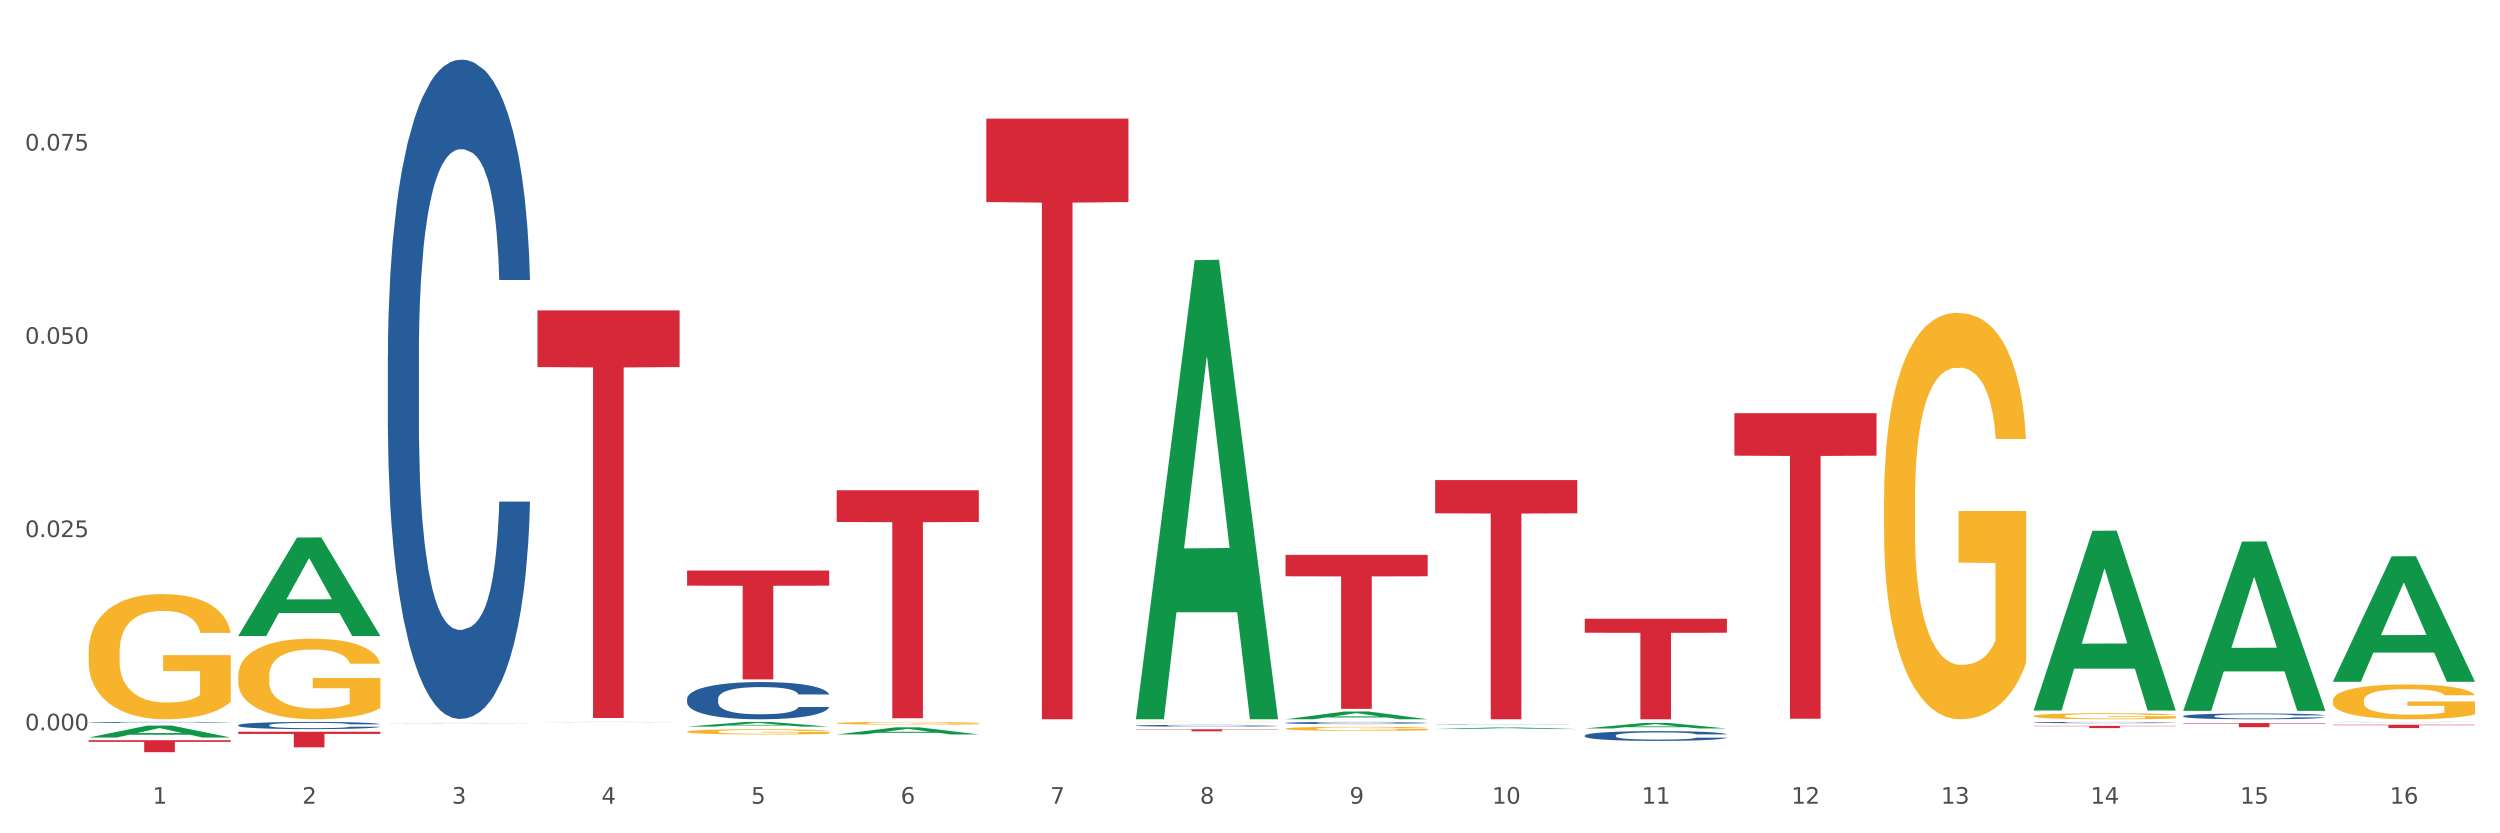 <?xml version="1.0" encoding="utf-8" standalone="no"?>
<!DOCTYPE svg PUBLIC "-//W3C//DTD SVG 1.1//EN"
  "http://www.w3.org/Graphics/SVG/1.1/DTD/svg11.dtd">
<svg xmlns:xlink="http://www.w3.org/1999/xlink" width="1080pt" height="360pt" viewBox="0 0 1080 360" xmlns="http://www.w3.org/2000/svg" version="1.1">
 <rect x="0" y="0" width="1080" height="360" fill="#333333" stroke="none"/>
 <defs>
  <style type="text/css">*{stroke-linejoin: round; stroke-linecap: butt}</style>
 </defs>
 <g id="figure_1">
  <g id="patch_1">
   <path d="M 0 360 
L 1080 360 
L 1080 0 
L 0 0 
z
" style="fill: #ffffff; stroke: #ffffff; stroke-linejoin: miter"/>
  </g>
  <g id="axes_1">
   <g id="matplotlib.axis_1">
    <g id="xtick_1">
     <g id="text_1">
      <!-- 1 -->
      <g style="fill: #4d4d4d" transform="translate(65.93 347.204) scale(0.096 -0.096)">
       <defs>
        <path id="DejaVuSans-31" d="M 794 531 
L 1825 531 
L 1825 4091 
L 703 3866 
L 703 4441 
L 1819 4666 
L 2450 4666 
L 2450 531 
L 3481 531 
L 3481 0 
L 794 0 
L 794 531 
z
" transform="scale(0.016)"/>
       </defs>
       <use xlink:href="#DejaVuSans-31"/>
      </g>
     </g>
    </g>
    <g id="xtick_2">
     <g id="text_2">
      <!-- 2 -->
      <g style="fill: #4d4d4d" transform="translate(130.565 347.204) scale(0.096 -0.096)">
       <defs>
        <path id="DejaVuSans-32" d="M 1228 531 
L 3431 531 
L 3431 0 
L 469 0 
L 469 531 
Q 828 903 1448 1529 
Q 2069 2156 2228 2338 
Q 2531 2678 2651 2914 
Q 2772 3150 2772 3378 
Q 2772 3750 2511 3984 
Q 2250 4219 1831 4219 
Q 1534 4219 1204 4116 
Q 875 4013 500 3803 
L 500 4441 
Q 881 4594 1212 4672 
Q 1544 4750 1819 4750 
Q 2544 4750 2975 4387 
Q 3406 4025 3406 3419 
Q 3406 3131 3298 2873 
Q 3191 2616 2906 2266 
Q 2828 2175 2409 1742 
Q 1991 1309 1228 531 
z
" transform="scale(0.016)"/>
       </defs>
       <use xlink:href="#DejaVuSans-32"/>
      </g>
     </g>
    </g>
    <g id="xtick_3">
     <g id="text_3">
      <!-- 3 -->
      <g style="fill: #4d4d4d" transform="translate(195.199 347.204) scale(0.096 -0.096)">
       <defs>
        <path id="DejaVuSans-33" d="M 2597 2516 
Q 3050 2419 3304 2112 
Q 3559 1806 3559 1356 
Q 3559 666 3084 287 
Q 2609 -91 1734 -91 
Q 1441 -91 1130 -33 
Q 819 25 488 141 
L 488 750 
Q 750 597 1062 519 
Q 1375 441 1716 441 
Q 2309 441 2620 675 
Q 2931 909 2931 1356 
Q 2931 1769 2642 2001 
Q 2353 2234 1838 2234 
L 1294 2234 
L 1294 2753 
L 1863 2753 
Q 2328 2753 2575 2939 
Q 2822 3125 2822 3475 
Q 2822 3834 2567 4026 
Q 2313 4219 1838 4219 
Q 1578 4219 1281 4162 
Q 984 4106 628 3988 
L 628 4550 
Q 988 4650 1302 4700 
Q 1616 4750 1894 4750 
Q 2613 4750 3031 4423 
Q 3450 4097 3450 3541 
Q 3450 3153 3228 2886 
Q 3006 2619 2597 2516 
z
" transform="scale(0.016)"/>
       </defs>
       <use xlink:href="#DejaVuSans-33"/>
      </g>
     </g>
    </g>
    <g id="xtick_4">
     <g id="text_4">
      <!-- 4 -->
      <g style="fill: #4d4d4d" transform="translate(259.833 347.204) scale(0.096 -0.096)">
       <defs>
        <path id="DejaVuSans-34" d="M 2419 4116 
L 825 1625 
L 2419 1625 
L 2419 4116 
z
M 2253 4666 
L 3047 4666 
L 3047 1625 
L 3713 1625 
L 3713 1100 
L 3047 1100 
L 3047 0 
L 2419 0 
L 2419 1100 
L 313 1100 
L 313 1709 
L 2253 4666 
z
" transform="scale(0.016)"/>
       </defs>
       <use xlink:href="#DejaVuSans-34"/>
      </g>
     </g>
    </g>
    <g id="xtick_5">
     <g id="text_5">
      <!-- 5 -->
      <g style="fill: #4d4d4d" transform="translate(324.467 347.204) scale(0.096 -0.096)">
       <defs>
        <path id="DejaVuSans-35" d="M 691 4666 
L 3169 4666 
L 3169 4134 
L 1269 4134 
L 1269 2991 
Q 1406 3038 1543 3061 
Q 1681 3084 1819 3084 
Q 2600 3084 3056 2656 
Q 3513 2228 3513 1497 
Q 3513 744 3044 326 
Q 2575 -91 1722 -91 
Q 1428 -91 1123 -41 
Q 819 9 494 109 
L 494 744 
Q 775 591 1075 516 
Q 1375 441 1709 441 
Q 2250 441 2565 725 
Q 2881 1009 2881 1497 
Q 2881 1984 2565 2268 
Q 2250 2553 1709 2553 
Q 1456 2553 1204 2497 
Q 953 2441 691 2322 
L 691 4666 
z
" transform="scale(0.016)"/>
       </defs>
       <use xlink:href="#DejaVuSans-35"/>
      </g>
     </g>
    </g>
    <g id="xtick_6">
     <g id="text_6">
      <!-- 6 -->
      <g style="fill: #4d4d4d" transform="translate(389.102 347.204) scale(0.096 -0.096)">
       <defs>
        <path id="DejaVuSans-36" d="M 2113 2584 
Q 1688 2584 1439 2293 
Q 1191 2003 1191 1497 
Q 1191 994 1439 701 
Q 1688 409 2113 409 
Q 2538 409 2786 701 
Q 3034 994 3034 1497 
Q 3034 2003 2786 2293 
Q 2538 2584 2113 2584 
z
M 3366 4563 
L 3366 3988 
Q 3128 4100 2886 4159 
Q 2644 4219 2406 4219 
Q 1781 4219 1451 3797 
Q 1122 3375 1075 2522 
Q 1259 2794 1537 2939 
Q 1816 3084 2150 3084 
Q 2853 3084 3261 2657 
Q 3669 2231 3669 1497 
Q 3669 778 3244 343 
Q 2819 -91 2113 -91 
Q 1303 -91 875 529 
Q 447 1150 447 2328 
Q 447 3434 972 4092 
Q 1497 4750 2381 4750 
Q 2619 4750 2861 4703 
Q 3103 4656 3366 4563 
z
" transform="scale(0.016)"/>
       </defs>
       <use xlink:href="#DejaVuSans-36"/>
      </g>
     </g>
    </g>
    <g id="xtick_7">
     <g id="text_7">
      <!-- 7 -->
      <g style="fill: #4d4d4d" transform="translate(453.736 347.204) scale(0.096 -0.096)">
       <defs>
        <path id="DejaVuSans-37" d="M 525 4666 
L 3525 4666 
L 3525 4397 
L 1831 0 
L 1172 0 
L 2766 4134 
L 525 4134 
L 525 4666 
z
" transform="scale(0.016)"/>
       </defs>
       <use xlink:href="#DejaVuSans-37"/>
      </g>
     </g>
    </g>
    <g id="xtick_8">
     <g id="text_8">
      <!-- 8 -->
      <g style="fill: #4d4d4d" transform="translate(518.37 347.204) scale(0.096 -0.096)">
       <defs>
        <path id="DejaVuSans-38" d="M 2034 2216 
Q 1584 2216 1326 1975 
Q 1069 1734 1069 1313 
Q 1069 891 1326 650 
Q 1584 409 2034 409 
Q 2484 409 2743 651 
Q 3003 894 3003 1313 
Q 3003 1734 2745 1975 
Q 2488 2216 2034 2216 
z
M 1403 2484 
Q 997 2584 770 2862 
Q 544 3141 544 3541 
Q 544 4100 942 4425 
Q 1341 4750 2034 4750 
Q 2731 4750 3128 4425 
Q 3525 4100 3525 3541 
Q 3525 3141 3298 2862 
Q 3072 2584 2669 2484 
Q 3125 2378 3379 2068 
Q 3634 1759 3634 1313 
Q 3634 634 3220 271 
Q 2806 -91 2034 -91 
Q 1263 -91 848 271 
Q 434 634 434 1313 
Q 434 1759 690 2068 
Q 947 2378 1403 2484 
z
M 1172 3481 
Q 1172 3119 1398 2916 
Q 1625 2713 2034 2713 
Q 2441 2713 2670 2916 
Q 2900 3119 2900 3481 
Q 2900 3844 2670 4047 
Q 2441 4250 2034 4250 
Q 1625 4250 1398 4047 
Q 1172 3844 1172 3481 
z
" transform="scale(0.016)"/>
       </defs>
       <use xlink:href="#DejaVuSans-38"/>
      </g>
     </g>
    </g>
    <g id="xtick_9">
     <g id="text_9">
      <!-- 9 -->
      <g style="fill: #4d4d4d" transform="translate(583.005 347.204) scale(0.096 -0.096)">
       <defs>
        <path id="DejaVuSans-39" d="M 703 97 
L 703 672 
Q 941 559 1184 500 
Q 1428 441 1663 441 
Q 2288 441 2617 861 
Q 2947 1281 2994 2138 
Q 2813 1869 2534 1725 
Q 2256 1581 1919 1581 
Q 1219 1581 811 2004 
Q 403 2428 403 3163 
Q 403 3881 828 4315 
Q 1253 4750 1959 4750 
Q 2769 4750 3195 4129 
Q 3622 3509 3622 2328 
Q 3622 1225 3098 567 
Q 2575 -91 1691 -91 
Q 1453 -91 1209 -44 
Q 966 3 703 97 
z
M 1959 2075 
Q 2384 2075 2632 2365 
Q 2881 2656 2881 3163 
Q 2881 3666 2632 3958 
Q 2384 4250 1959 4250 
Q 1534 4250 1286 3958 
Q 1038 3666 1038 3163 
Q 1038 2656 1286 2365 
Q 1534 2075 1959 2075 
z
" transform="scale(0.016)"/>
       </defs>
       <use xlink:href="#DejaVuSans-39"/>
      </g>
     </g>
    </g>
    <g id="xtick_10">
     <g id="text_10">
      <!-- 10 -->
      <g style="fill: #4d4d4d" transform="translate(644.585 347.204) scale(0.096 -0.096)">
       <defs>
        <path id="DejaVuSans-30" d="M 2034 4250 
Q 1547 4250 1301 3770 
Q 1056 3291 1056 2328 
Q 1056 1369 1301 889 
Q 1547 409 2034 409 
Q 2525 409 2770 889 
Q 3016 1369 3016 2328 
Q 3016 3291 2770 3770 
Q 2525 4250 2034 4250 
z
M 2034 4750 
Q 2819 4750 3233 4129 
Q 3647 3509 3647 2328 
Q 3647 1150 3233 529 
Q 2819 -91 2034 -91 
Q 1250 -91 836 529 
Q 422 1150 422 2328 
Q 422 3509 836 4129 
Q 1250 4750 2034 4750 
z
" transform="scale(0.016)"/>
       </defs>
       <use xlink:href="#DejaVuSans-31"/>
       <use xlink:href="#DejaVuSans-30" transform="translate(63.623 0)"/>
      </g>
     </g>
    </g>
    <g id="xtick_11">
     <g id="text_11">
      <!-- 11 -->
      <g style="fill: #4d4d4d" transform="translate(709.219 347.204) scale(0.096 -0.096)">
       <use xlink:href="#DejaVuSans-31"/>
       <use xlink:href="#DejaVuSans-31" transform="translate(63.623 0)"/>
      </g>
     </g>
    </g>
    <g id="xtick_12">
     <g id="text_12">
      <!-- 12 -->
      <g style="fill: #4d4d4d" transform="translate(773.854 347.204) scale(0.096 -0.096)">
       <use xlink:href="#DejaVuSans-31"/>
       <use xlink:href="#DejaVuSans-32" transform="translate(63.623 0)"/>
      </g>
     </g>
    </g>
    <g id="xtick_13">
     <g id="text_13">
      <!-- 13 -->
      <g style="fill: #4d4d4d" transform="translate(838.488 347.204) scale(0.096 -0.096)">
       <use xlink:href="#DejaVuSans-31"/>
       <use xlink:href="#DejaVuSans-33" transform="translate(63.623 0)"/>
      </g>
     </g>
    </g>
    <g id="xtick_14">
     <g id="text_14">
      <!-- 14 -->
      <g style="fill: #4d4d4d" transform="translate(903.122 347.204) scale(0.096 -0.096)">
       <use xlink:href="#DejaVuSans-31"/>
       <use xlink:href="#DejaVuSans-34" transform="translate(63.623 0)"/>
      </g>
     </g>
    </g>
    <g id="xtick_15">
     <g id="text_15">
      <!-- 15 -->
      <g style="fill: #4d4d4d" transform="translate(967.756 347.204) scale(0.096 -0.096)">
       <use xlink:href="#DejaVuSans-31"/>
       <use xlink:href="#DejaVuSans-35" transform="translate(63.623 0)"/>
      </g>
     </g>
    </g>
    <g id="xtick_16">
     <g id="text_16">
      <!-- 16 -->
      <g style="fill: #4d4d4d" transform="translate(1032.391 347.204) scale(0.096 -0.096)">
       <use xlink:href="#DejaVuSans-31"/>
       <use xlink:href="#DejaVuSans-36" transform="translate(63.623 0)"/>
      </g>
     </g>
    </g>
    <g id="xtick_17"/>
    <g id="xtick_18"/>
    <g id="xtick_19"/>
    <g id="xtick_20"/>
    <g id="xtick_21"/>
    <g id="xtick_22"/>
    <g id="xtick_23"/>
    <g id="xtick_24"/>
    <g id="xtick_25"/>
    <g id="xtick_26"/>
    <g id="xtick_27"/>
    <g id="xtick_28"/>
    <g id="xtick_29"/>
    <g id="xtick_30"/>
    <g id="xtick_31"/>
   </g>
   <g id="matplotlib.axis_2">
    <g id="ytick_1">
     <g id="text_17">
      <!-- 0.000 -->
      <g style="fill: #4d4d4d" transform="translate(10.8 315.516) scale(0.096 -0.096)">
       <defs>
        <path id="DejaVuSans-2e" d="M 684 794 
L 1344 794 
L 1344 0 
L 684 0 
L 684 794 
z
" transform="scale(0.016)"/>
       </defs>
       <use xlink:href="#DejaVuSans-30"/>
       <use xlink:href="#DejaVuSans-2e" transform="translate(63.623 0)"/>
       <use xlink:href="#DejaVuSans-30" transform="translate(95.41 0)"/>
       <use xlink:href="#DejaVuSans-30" transform="translate(159.033 0)"/>
       <use xlink:href="#DejaVuSans-30" transform="translate(222.656 0)"/>
      </g>
     </g>
    </g>
    <g id="ytick_2">
     <g id="text_18">
      <!-- 0.025 -->
      <g style="fill: #4d4d4d" transform="translate(10.8 232.019) scale(0.096 -0.096)">
       <use xlink:href="#DejaVuSans-30"/>
       <use xlink:href="#DejaVuSans-2e" transform="translate(63.623 0)"/>
       <use xlink:href="#DejaVuSans-30" transform="translate(95.41 0)"/>
       <use xlink:href="#DejaVuSans-32" transform="translate(159.033 0)"/>
       <use xlink:href="#DejaVuSans-35" transform="translate(222.656 0)"/>
      </g>
     </g>
    </g>
    <g id="ytick_3">
     <g id="text_19">
      <!-- 0.050 -->
      <g style="fill: #4d4d4d" transform="translate(10.8 148.523) scale(0.096 -0.096)">
       <use xlink:href="#DejaVuSans-30"/>
       <use xlink:href="#DejaVuSans-2e" transform="translate(63.623 0)"/>
       <use xlink:href="#DejaVuSans-30" transform="translate(95.41 0)"/>
       <use xlink:href="#DejaVuSans-35" transform="translate(159.033 0)"/>
       <use xlink:href="#DejaVuSans-30" transform="translate(222.656 0)"/>
      </g>
     </g>
    </g>
    <g id="ytick_4">
     <g id="text_20">
      <!-- 0.075 -->
      <g style="fill: #4d4d4d" transform="translate(10.8 65.026) scale(0.096 -0.096)">
       <use xlink:href="#DejaVuSans-30"/>
       <use xlink:href="#DejaVuSans-2e" transform="translate(63.623 0)"/>
       <use xlink:href="#DejaVuSans-30" transform="translate(95.41 0)"/>
       <use xlink:href="#DejaVuSans-37" transform="translate(159.033 0)"/>
       <use xlink:href="#DejaVuSans-35" transform="translate(222.656 0)"/>
      </g>
     </g>
    </g>
    <g id="ytick_5"/>
    <g id="ytick_6"/>
    <g id="ytick_7"/>
    <g id="ytick_8"/>
   </g>
   <g id="PolyCollection_1">
    <path d="M 38.283 318.614 
L 38.346 318.609 
L 63.667 313.448 
L 74.175 313.443 
L 99.686 318.623 
L 87.532 318.623 
L 82.024 317.417 
L 55.881 317.417 
L 55.691 317.437 
L 50.374 318.623 
L 38.283 318.623 
L 38.283 318.614 
L 59.173 316.697 
L 78.733 316.692 
L 69.048 314.547 
L 68.921 314.538 
L 68.794 314.552 
L 59.109 316.692 
L 59.173 316.697 
L 38.283 318.614 
z
" clip-path="url(#p7797f76c9a)" style="fill: #109648"/>
    <path d="M 878.529 309.318 
L 878.601 309.315 
L 878.601 309.229 
L 878.746 309.155 
L 879.471 308.976 
L 880.559 308.828 
L 881.356 308.749 
L 882.154 308.685 
L 883.096 308.621 
L 884.256 308.554 
L 886.358 308.456 
L 887.663 308.406 
L 889.258 308.353 
L 892.158 308.277 
L 894.26 308.234 
L 896.435 308.198 
L 899.987 308.155 
L 902.307 308.136 
L 904.772 308.121 
L 907.744 308.112 
L 909.991 308.11 
L 914.921 308.117 
L 919.126 308.138 
L 921.155 308.155 
L 923.765 308.184 
L 925.143 308.203 
L 927.39 308.241 
L 929.71 308.291 
L 931.305 308.334 
L 933.697 308.415 
L 935.509 308.496 
L 937.177 308.597 
L 938.047 308.666 
L 938.699 308.73 
L 939.279 308.804 
L 939.859 308.921 
L 926.81 308.921 
L 926.303 308.838 
L 925.505 308.759 
L 924.345 308.683 
L 923.33 308.635 
L 921.59 308.575 
L 919.996 308.537 
L 918.328 308.508 
L 916.298 308.484 
L 914.703 308.472 
L 912.456 308.463 
L 908.034 308.465 
L 905.062 308.484 
L 903.032 308.508 
L 901.727 308.53 
L 900.567 308.554 
L 899.262 308.587 
L 897.74 308.637 
L 896.652 308.683 
L 895.565 308.74 
L 894.695 308.797 
L 893.898 308.864 
L 893.245 308.936 
L 892.738 309.01 
L 892.303 309.101 
L 891.94 309.251 
L 891.94 309.578 
L 892.085 309.652 
L 892.448 309.75 
L 892.883 309.824 
L 893.608 309.912 
L 894.26 309.972 
L 895.492 310.058 
L 896.87 310.13 
L 897.957 310.175 
L 899.045 310.213 
L 900.93 310.266 
L 903.032 310.309 
L 904.844 310.335 
L 907.309 310.359 
L 908.976 310.368 
L 910.426 310.373 
L 913.978 310.373 
L 916.516 310.366 
L 919.343 310.349 
L 921.518 310.328 
L 923.33 310.302 
L 925.36 310.259 
L 926.665 310.218 
L 926.665 309.719 
L 910.716 309.717 
L 910.716 309.385 
L 939.931 309.385 
L 939.931 310.359 
L 938.699 310.409 
L 937.322 310.454 
L 935.872 310.495 
L 933.697 310.545 
L 931.087 310.593 
L 928.767 310.626 
L 926.303 310.655 
L 923.403 310.681 
L 919.633 310.705 
L 917.313 310.715 
L 914.413 310.722 
L 911.006 310.724 
L 908.034 310.719 
L 905.134 310.708 
L 902.089 310.686 
L 899.117 310.655 
L 896.87 310.624 
L 894.623 310.586 
L 892.23 310.536 
L 890.345 310.488 
L 888.895 310.445 
L 887.301 310.39 
L 885.561 310.318 
L 884.256 310.254 
L 883.096 310.187 
L 881.864 310.101 
L 880.994 310.027 
L 880.124 309.934 
L 879.616 309.865 
L 879.036 309.757 
L 878.601 309.607 
L 878.529 309.318 
z
" clip-path="url(#p7797f76c9a)" style="fill: #f7b32b"/>
    <path d="M 1007.797 313.099 
L 1069.2 313.099 
L 1069.2 313.297 
L 1045.046 313.298 
L 1045.046 314.523 
L 1031.806 314.523 
L 1031.806 313.298 
L 1007.797 313.297 
L 1007.797 313.1 
L 1007.797 313.099 
z
" clip-path="url(#p7797f76c9a)" style="fill: #d62839"/>
    <path d="M 943.163 312.358 
L 1004.566 312.358 
L 1004.566 312.608 
L 980.412 312.61 
L 980.412 314.161 
L 967.171 314.161 
L 967.171 312.61 
L 943.163 312.608 
L 943.163 312.359 
L 943.163 312.358 
z
" clip-path="url(#p7797f76c9a)" style="fill: #d62839"/>
    <path d="M 878.529 313.576 
L 939.931 313.576 
L 939.931 313.713 
L 915.778 313.714 
L 915.778 314.567 
L 902.537 314.567 
L 902.537 313.714 
L 878.529 313.713 
L 878.529 313.577 
L 878.529 313.576 
z
" clip-path="url(#p7797f76c9a)" style="fill: #d62839"/>
    <path d="M 749.26 178.507 
L 810.663 178.507 
L 810.663 196.849 
L 786.509 196.973 
L 786.509 310.495 
L 773.268 310.495 
L 773.268 196.973 
L 749.26 196.849 
L 749.26 178.631 
L 749.26 178.507 
z
" clip-path="url(#p7797f76c9a)" style="fill: #d62839"/>
    <path d="M 684.626 267.307 
L 746.029 267.307 
L 746.029 273.341 
L 721.875 273.381 
L 721.875 310.724 
L 708.634 310.724 
L 708.634 273.381 
L 684.626 273.341 
L 684.626 267.348 
L 684.626 267.307 
z
" clip-path="url(#p7797f76c9a)" style="fill: #d62839"/>
    <path d="M 619.992 207.395 
L 681.394 207.395 
L 681.394 221.754 
L 657.241 221.851 
L 657.241 310.724 
L 644 310.724 
L 644 221.851 
L 619.992 221.754 
L 619.992 207.492 
L 619.992 207.395 
z
" clip-path="url(#p7797f76c9a)" style="fill: #d62839"/>
    <path d="M 555.357 239.711 
L 616.76 239.711 
L 616.76 248.954 
L 592.606 249.017 
L 592.606 306.222 
L 579.365 306.222 
L 579.365 249.017 
L 555.357 248.954 
L 555.357 239.774 
L 555.357 239.711 
z
" clip-path="url(#p7797f76c9a)" style="fill: #d62839"/>
    <path d="M 490.723 315.051 
L 552.126 315.051 
L 552.126 315.175 
L 527.972 315.176 
L 527.972 315.946 
L 514.731 315.946 
L 514.731 315.176 
L 490.723 315.175 
L 490.723 315.052 
L 490.723 315.051 
z
" clip-path="url(#p7797f76c9a)" style="fill: #d62839"/>
    <path d="M 426.089 51.224 
L 487.491 51.224 
L 487.491 87.286 
L 463.338 87.53 
L 463.338 310.724 
L 450.097 310.724 
L 450.097 87.53 
L 426.089 87.286 
L 426.089 51.468 
L 426.089 51.224 
z
" clip-path="url(#p7797f76c9a)" style="fill: #d62839"/>
    <path d="M 361.454 211.808 
L 422.857 211.808 
L 422.857 225.495 
L 398.703 225.587 
L 398.703 310.299 
L 385.463 310.299 
L 385.463 225.587 
L 361.454 225.495 
L 361.454 211.901 
L 361.454 211.808 
z
" clip-path="url(#p7797f76c9a)" style="fill: #d62839"/>
    <path d="M 296.82 246.475 
L 358.223 246.475 
L 358.223 253.01 
L 334.069 253.054 
L 334.069 293.503 
L 320.828 293.503 
L 320.828 253.054 
L 296.82 253.01 
L 296.82 246.519 
L 296.82 246.475 
z
" clip-path="url(#p7797f76c9a)" style="fill: #d62839"/>
    <path d="M 813.895 216.273 
L 813.967 216.113 
L 813.967 210.34 
L 814.112 205.369 
L 814.837 193.342 
L 815.924 183.4 
L 816.722 178.108 
L 817.519 173.779 
L 818.462 169.449 
L 819.622 164.959 
L 821.724 158.384 
L 823.029 155.017 
L 824.624 151.489 
L 827.523 146.357 
L 829.626 143.471 
L 831.801 141.066 
L 835.353 138.179 
L 837.673 136.896 
L 840.137 135.934 
L 843.11 135.293 
L 845.357 135.132 
L 850.287 135.613 
L 854.491 137.057 
L 856.521 138.179 
L 859.131 140.103 
L 860.508 141.386 
L 862.756 143.952 
L 865.075 147.32 
L 866.67 150.206 
L 869.063 155.658 
L 870.875 161.11 
L 872.542 167.845 
L 873.412 172.496 
L 874.065 176.825 
L 874.645 181.796 
L 875.225 189.654 
L 862.176 189.654 
L 861.668 184.041 
L 860.871 178.75 
L 859.711 173.618 
L 858.696 170.411 
L 856.956 166.402 
L 855.361 163.836 
L 853.694 161.912 
L 851.664 160.309 
L 850.069 159.507 
L 847.822 158.865 
L 843.4 159.026 
L 840.427 160.309 
L 838.398 161.912 
L 837.093 163.355 
L 835.933 164.959 
L 834.628 167.204 
L 833.105 170.571 
L 832.018 173.618 
L 830.931 177.467 
L 830.061 181.315 
L 829.263 185.805 
L 828.611 190.616 
L 828.103 195.587 
L 827.668 201.681 
L 827.306 211.783 
L 827.306 233.752 
L 827.451 238.724 
L 827.813 245.298 
L 828.248 250.269 
L 828.973 256.203 
L 829.626 260.211 
L 830.858 265.984 
L 832.236 270.795 
L 833.323 273.842 
L 834.41 276.408 
L 836.295 279.936 
L 838.398 282.822 
L 840.21 284.586 
L 842.675 286.189 
L 844.342 286.831 
L 845.792 287.152 
L 849.344 287.152 
L 851.881 286.671 
L 854.709 285.548 
L 856.884 284.105 
L 858.696 282.341 
L 860.726 279.454 
L 862.031 276.728 
L 862.031 243.214 
L 846.082 243.053 
L 846.082 220.763 
L 875.297 220.763 
L 875.297 286.189 
L 874.065 289.557 
L 872.687 292.604 
L 871.237 295.33 
L 869.063 298.697 
L 866.453 301.905 
L 864.133 304.15 
L 861.668 306.074 
L 858.768 307.838 
L 854.999 309.441 
L 852.679 310.083 
L 849.779 310.564 
L 846.372 310.724 
L 843.4 310.404 
L 840.5 309.602 
L 837.455 308.159 
L 834.483 306.074 
L 832.236 303.989 
L 829.988 301.423 
L 827.596 298.056 
L 825.711 294.849 
L 824.261 291.962 
L 822.666 288.274 
L 820.926 283.463 
L 819.622 279.134 
L 818.462 274.644 
L 817.229 268.871 
L 816.359 263.9 
L 815.489 257.646 
L 814.982 252.995 
L 814.402 245.779 
L 813.967 235.677 
L 813.895 216.273 
z
" clip-path="url(#p7797f76c9a)" style="fill: #f7b32b"/>
    <path d="M 232.186 134.106 
L 293.588 134.106 
L 293.588 158.574 
L 269.435 158.739 
L 269.435 310.171 
L 256.194 310.171 
L 256.194 158.739 
L 232.186 158.574 
L 232.186 134.272 
L 232.186 134.106 
z
" clip-path="url(#p7797f76c9a)" style="fill: #d62839"/>
    <path d="M 38.283 319.768 
L 99.686 319.768 
L 99.686 320.488 
L 75.532 320.493 
L 75.532 324.95 
L 62.291 324.95 
L 62.291 320.493 
L 38.283 320.488 
L 38.283 319.773 
L 38.283 319.768 
z
" clip-path="url(#p7797f76c9a)" style="fill: #d62839"/>
    <path d="M 38.283 312.062 
L 38.356 312.061 
L 38.356 312.051 
L 38.573 312.036 
L 39.372 312.008 
L 40.388 311.987 
L 42.13 311.963 
L 43.073 311.953 
L 44.307 311.941 
L 46.847 311.923 
L 49.751 311.907 
L 51.783 311.899 
L 53.307 311.893 
L 56.718 311.883 
L 58.678 311.879 
L 60.71 311.875 
L 62.452 311.873 
L 65.355 311.87 
L 67.678 311.869 
L 70.363 311.869 
L 72.613 311.869 
L 75.589 311.871 
L 79.944 311.875 
L 81.613 311.878 
L 83.863 311.883 
L 86.186 311.889 
L 88.073 311.895 
L 90.25 311.904 
L 92.5 311.916 
L 94.678 311.931 
L 96.202 311.945 
L 97.436 311.959 
L 98.524 311.977 
L 99.323 311.996 
L 99.686 312.012 
L 86.403 312.012 
L 86.041 311.998 
L 85.315 311.982 
L 84.589 311.972 
L 83.791 311.963 
L 82.557 311.953 
L 81.468 311.947 
L 79.654 311.939 
L 77.984 311.935 
L 76.605 311.932 
L 74.936 311.93 
L 71.379 311.927 
L 68.839 311.927 
L 67.242 311.928 
L 65.283 311.93 
L 63.613 311.933 
L 61.654 311.937 
L 60.13 311.943 
L 58.605 311.949 
L 57.734 311.954 
L 56.428 311.963 
L 55.557 311.97 
L 54.396 311.982 
L 53.743 311.99 
L 52.581 312.013 
L 52.073 312.029 
L 51.855 312.041 
L 51.71 312.053 
L 51.71 312.115 
L 52.146 312.142 
L 52.509 312.154 
L 53.089 312.167 
L 54.178 312.184 
L 55.775 312.201 
L 57.444 312.213 
L 58.823 312.221 
L 60.13 312.226 
L 61.436 312.231 
L 63.033 312.235 
L 64.339 312.237 
L 66.299 312.239 
L 68.621 312.241 
L 70.436 312.241 
L 74.137 312.239 
L 75.807 312.237 
L 77.404 312.234 
L 79.145 312.23 
L 80.524 312.225 
L 81.323 312.221 
L 82.629 312.214 
L 83.645 312.206 
L 84.516 312.197 
L 85.097 312.189 
L 85.75 312.177 
L 86.258 312.164 
L 86.403 312.157 
L 99.686 312.157 
L 99.395 312.171 
L 98.887 312.185 
L 97.871 312.203 
L 97.073 312.214 
L 95.839 312.227 
L 94.532 312.238 
L 92.718 312.25 
L 91.049 312.259 
L 89.307 312.267 
L 87.42 312.274 
L 84.008 312.284 
L 82.774 312.287 
L 80.162 312.291 
L 78.129 312.294 
L 75.154 312.297 
L 72.105 312.298 
L 68.912 312.299 
L 66.081 312.298 
L 62.96 312.296 
L 61.001 312.293 
L 58.823 312.29 
L 56.283 312.284 
L 53.888 312.277 
L 51.638 312.27 
L 49.533 312.261 
L 47.573 312.25 
L 45.033 312.234 
L 43.146 312.217 
L 41.767 312.202 
L 40.823 312.189 
L 39.88 312.172 
L 39.372 312.161 
L 38.573 312.133 
L 38.283 312.108 
L 38.283 312.062 
z
" clip-path="url(#p7797f76c9a)" style="fill: #255c99"/>
    <path d="M 102.917 313.265 
L 102.99 313.262 
L 102.99 313.182 
L 103.208 313.075 
L 104.006 312.876 
L 105.022 312.726 
L 106.764 312.55 
L 107.708 312.476 
L 108.941 312.394 
L 111.482 312.26 
L 114.385 312.147 
L 116.417 312.084 
L 117.941 312.045 
L 121.353 311.974 
L 123.312 311.942 
L 125.344 311.917 
L 127.086 311.9 
L 129.99 311.88 
L 132.312 311.872 
L 134.998 311.869 
L 137.248 311.872 
L 140.223 311.883 
L 144.578 311.917 
L 146.247 311.937 
L 148.497 311.971 
L 150.82 312.016 
L 152.707 312.062 
L 154.884 312.127 
L 157.134 312.212 
L 159.312 312.32 
L 160.836 312.419 
L 162.07 312.524 
L 163.159 312.652 
L 163.957 312.791 
L 164.32 312.907 
L 151.038 312.907 
L 150.675 312.802 
L 149.949 312.689 
L 149.223 312.612 
L 148.425 312.55 
L 147.191 312.479 
L 146.102 312.433 
L 144.288 312.379 
L 142.618 312.345 
L 141.239 312.325 
L 139.57 312.308 
L 136.014 312.291 
L 133.473 312.291 
L 131.877 312.297 
L 129.917 312.311 
L 128.248 312.331 
L 126.288 312.365 
L 124.764 312.402 
L 123.24 312.45 
L 122.369 312.484 
L 121.062 312.547 
L 120.191 312.598 
L 119.03 312.686 
L 118.377 312.748 
L 117.216 312.91 
L 116.707 313.029 
L 116.49 313.111 
L 116.345 313.202 
L 116.345 313.645 
L 116.78 313.843 
L 117.143 313.929 
L 117.724 314.025 
L 118.812 314.15 
L 120.409 314.272 
L 122.078 314.36 
L 123.457 314.414 
L 124.764 314.453 
L 126.07 314.485 
L 127.667 314.513 
L 128.973 314.53 
L 130.933 314.547 
L 133.256 314.556 
L 135.07 314.556 
L 138.772 314.541 
L 140.441 314.527 
L 142.038 314.507 
L 143.78 314.476 
L 145.159 314.442 
L 145.957 314.417 
L 147.264 314.363 
L 148.28 314.306 
L 149.151 314.241 
L 149.731 314.184 
L 150.385 314.099 
L 150.893 314.002 
L 151.038 313.951 
L 164.32 313.951 
L 164.03 314.053 
L 163.521 314.153 
L 162.505 314.286 
L 161.707 314.363 
L 160.473 314.456 
L 159.167 314.536 
L 157.352 314.624 
L 155.683 314.689 
L 153.941 314.746 
L 152.054 314.797 
L 148.643 314.868 
L 147.409 314.888 
L 144.796 314.922 
L 142.764 314.941 
L 139.788 314.961 
L 136.74 314.973 
L 133.546 314.976 
L 130.715 314.97 
L 127.594 314.953 
L 125.635 314.936 
L 123.457 314.91 
L 120.917 314.871 
L 118.522 314.822 
L 116.272 314.766 
L 114.167 314.7 
L 112.208 314.627 
L 109.667 314.505 
L 107.78 314.385 
L 106.401 314.275 
L 105.458 314.181 
L 104.514 314.062 
L 104.006 313.98 
L 103.208 313.781 
L 102.917 313.597 
L 102.917 313.265 
z
" clip-path="url(#p7797f76c9a)" style="fill: #255c99"/>
    <path d="M 167.552 153.741 
L 167.624 153.481 
L 167.624 146.197 
L 167.842 136.312 
L 168.64 118.104 
L 169.656 104.317 
L 171.398 88.189 
L 172.342 81.426 
L 173.576 73.883 
L 176.116 61.657 
L 179.019 51.252 
L 181.051 45.529 
L 182.576 41.887 
L 185.987 35.384 
L 187.947 32.523 
L 189.979 30.182 
L 191.721 28.621 
L 194.624 26.8 
L 196.946 26.02 
L 199.632 25.759 
L 201.882 26.02 
L 204.858 27.06 
L 209.212 30.182 
L 210.882 32.002 
L 213.132 35.124 
L 215.454 39.286 
L 217.341 43.448 
L 219.519 49.431 
L 221.769 57.235 
L 223.946 67.119 
L 225.47 76.224 
L 226.704 85.848 
L 227.793 97.554 
L 228.591 110.3 
L 228.954 120.965 
L 215.672 120.965 
L 215.309 111.341 
L 214.583 100.936 
L 213.858 93.912 
L 213.059 88.189 
L 211.825 81.686 
L 210.737 77.524 
L 208.922 72.582 
L 207.253 69.46 
L 205.874 67.64 
L 204.204 66.079 
L 200.648 64.518 
L 198.108 64.518 
L 196.511 65.038 
L 194.551 66.339 
L 192.882 68.16 
L 190.922 71.281 
L 189.398 74.663 
L 187.874 79.085 
L 187.003 82.207 
L 185.697 87.929 
L 184.826 92.612 
L 183.664 100.675 
L 183.011 106.398 
L 181.85 121.225 
L 181.342 132.15 
L 181.124 139.694 
L 180.979 148.018 
L 180.979 188.598 
L 181.414 206.806 
L 181.777 214.61 
L 182.358 223.454 
L 183.447 234.9 
L 185.043 246.085 
L 186.713 254.149 
L 188.092 259.091 
L 189.398 262.733 
L 190.705 265.594 
L 192.301 268.196 
L 193.608 269.756 
L 195.567 271.317 
L 197.89 272.098 
L 199.704 272.098 
L 203.406 270.797 
L 205.075 269.496 
L 206.672 267.675 
L 208.414 264.814 
L 209.793 261.693 
L 210.591 259.351 
L 211.898 254.409 
L 212.914 249.207 
L 213.785 243.224 
L 214.366 238.021 
L 215.019 230.218 
L 215.527 221.373 
L 215.672 216.691 
L 228.954 216.691 
L 228.664 226.056 
L 228.156 235.16 
L 227.14 247.386 
L 226.341 254.409 
L 225.107 262.993 
L 223.801 270.277 
L 221.987 278.341 
L 220.317 284.323 
L 218.575 289.526 
L 216.688 294.208 
L 213.277 300.711 
L 212.043 302.532 
L 209.43 305.654 
L 207.398 307.475 
L 204.422 309.295 
L 201.374 310.336 
L 198.18 310.596 
L 195.35 310.076 
L 192.229 308.515 
L 190.269 306.954 
L 188.092 304.613 
L 185.551 300.971 
L 183.156 296.549 
L 180.906 291.347 
L 178.801 285.364 
L 176.842 278.601 
L 174.302 267.415 
L 172.414 256.49 
L 171.035 246.345 
L 170.092 237.761 
L 169.148 226.836 
L 168.64 219.292 
L 167.842 201.084 
L 167.552 184.175 
L 167.552 153.741 
z
" clip-path="url(#p7797f76c9a)" style="fill: #255c99"/>
    <path d="M 296.82 301.871 
L 296.893 301.856 
L 296.893 301.445 
L 297.11 300.887 
L 297.909 299.859 
L 298.925 299.081 
L 300.667 298.171 
L 301.61 297.789 
L 302.844 297.363 
L 305.385 296.673 
L 308.288 296.086 
L 310.32 295.763 
L 311.844 295.557 
L 315.255 295.19 
L 317.215 295.029 
L 319.247 294.897 
L 320.989 294.809 
L 323.892 294.706 
L 326.215 294.662 
L 328.9 294.647 
L 331.15 294.662 
L 334.126 294.72 
L 338.481 294.897 
L 340.15 294.999 
L 342.4 295.176 
L 344.723 295.411 
L 346.61 295.645 
L 348.787 295.983 
L 351.037 296.424 
L 353.215 296.982 
L 354.739 297.495 
L 355.973 298.039 
L 357.061 298.699 
L 357.86 299.419 
L 358.223 300.021 
L 344.941 300.021 
L 344.578 299.478 
L 343.852 298.89 
L 343.126 298.494 
L 342.328 298.171 
L 341.094 297.804 
L 340.005 297.569 
L 338.191 297.29 
L 336.521 297.114 
L 335.142 297.011 
L 333.473 296.923 
L 329.917 296.835 
L 327.376 296.835 
L 325.78 296.864 
L 323.82 296.938 
L 322.151 297.04 
L 320.191 297.216 
L 318.667 297.407 
L 317.143 297.657 
L 316.272 297.833 
L 314.965 298.156 
L 314.094 298.42 
L 312.933 298.876 
L 312.28 299.199 
L 311.118 300.035 
L 310.61 300.652 
L 310.393 301.078 
L 310.247 301.548 
L 310.247 303.838 
L 310.683 304.866 
L 311.046 305.306 
L 311.626 305.806 
L 312.715 306.452 
L 314.312 307.083 
L 315.981 307.538 
L 317.36 307.817 
L 318.667 308.023 
L 319.973 308.184 
L 321.57 308.331 
L 322.876 308.419 
L 324.836 308.507 
L 327.159 308.551 
L 328.973 308.551 
L 332.675 308.478 
L 334.344 308.404 
L 335.941 308.302 
L 337.683 308.14 
L 339.062 307.964 
L 339.86 307.832 
L 341.166 307.553 
L 342.183 307.259 
L 343.054 306.922 
L 343.634 306.628 
L 344.287 306.187 
L 344.795 305.688 
L 344.941 305.424 
L 358.223 305.424 
L 357.932 305.952 
L 357.424 306.466 
L 356.408 307.156 
L 355.61 307.553 
L 354.376 308.037 
L 353.07 308.448 
L 351.255 308.904 
L 349.586 309.241 
L 347.844 309.535 
L 345.957 309.799 
L 342.546 310.166 
L 341.312 310.269 
L 338.699 310.445 
L 336.667 310.548 
L 333.691 310.651 
L 330.642 310.71 
L 327.449 310.724 
L 324.618 310.695 
L 321.497 310.607 
L 319.538 310.519 
L 317.36 310.387 
L 314.82 310.181 
L 312.425 309.931 
L 310.175 309.638 
L 308.07 309.3 
L 306.11 308.918 
L 303.57 308.287 
L 301.683 307.67 
L 300.304 307.098 
L 299.36 306.613 
L 298.417 305.997 
L 297.909 305.571 
L 297.11 304.543 
L 296.82 303.589 
L 296.82 301.871 
z
" clip-path="url(#p7797f76c9a)" style="fill: #255c99"/>
    <path d="M 490.723 313.487 
L 490.796 313.486 
L 490.796 313.466 
L 491.013 313.44 
L 491.812 313.391 
L 492.828 313.354 
L 494.57 313.311 
L 495.513 313.293 
L 496.747 313.273 
L 499.287 313.24 
L 502.191 313.212 
L 504.223 313.197 
L 505.747 313.187 
L 509.158 313.17 
L 511.118 313.162 
L 513.15 313.156 
L 514.892 313.152 
L 517.795 313.147 
L 520.118 313.145 
L 522.803 313.144 
L 525.053 313.145 
L 528.029 313.147 
L 532.384 313.156 
L 534.053 313.161 
L 536.303 313.169 
L 538.626 313.18 
L 540.513 313.191 
L 542.69 313.207 
L 544.94 313.228 
L 547.118 313.255 
L 548.642 313.279 
L 549.876 313.305 
L 550.964 313.336 
L 551.763 313.37 
L 552.126 313.399 
L 538.844 313.399 
L 538.481 313.373 
L 537.755 313.345 
L 537.029 313.326 
L 536.231 313.311 
L 534.997 313.294 
L 533.908 313.283 
L 532.094 313.269 
L 530.424 313.261 
L 529.045 313.256 
L 527.376 313.252 
L 523.819 313.248 
L 521.279 313.248 
L 519.682 313.249 
L 517.723 313.253 
L 516.053 313.257 
L 514.094 313.266 
L 512.57 313.275 
L 511.045 313.287 
L 510.174 313.295 
L 508.868 313.31 
L 507.997 313.323 
L 506.836 313.345 
L 506.183 313.36 
L 505.021 313.4 
L 504.513 313.429 
L 504.296 313.449 
L 504.15 313.471 
L 504.15 313.58 
L 504.586 313.629 
L 504.949 313.649 
L 505.529 313.673 
L 506.618 313.704 
L 508.215 313.734 
L 509.884 313.755 
L 511.263 313.768 
L 512.57 313.778 
L 513.876 313.786 
L 515.473 313.793 
L 516.779 313.797 
L 518.739 313.801 
L 521.061 313.803 
L 522.876 313.803 
L 526.578 313.8 
L 528.247 313.796 
L 529.844 313.791 
L 531.586 313.784 
L 532.965 313.775 
L 533.763 313.769 
L 535.069 313.756 
L 536.085 313.742 
L 536.956 313.726 
L 537.537 313.712 
L 538.19 313.691 
L 538.698 313.668 
L 538.844 313.655 
L 552.126 313.655 
L 551.835 313.68 
L 551.327 313.704 
L 550.311 313.737 
L 549.513 313.756 
L 548.279 313.779 
L 546.972 313.798 
L 545.158 313.82 
L 543.489 313.836 
L 541.747 313.85 
L 539.86 313.862 
L 536.448 313.88 
L 535.215 313.885 
L 532.602 313.893 
L 530.569 313.898 
L 527.594 313.903 
L 524.545 313.906 
L 521.352 313.906 
L 518.521 313.905 
L 515.4 313.901 
L 513.441 313.897 
L 511.263 313.89 
L 508.723 313.881 
L 506.328 313.869 
L 504.078 313.855 
L 501.973 313.839 
L 500.013 313.821 
L 497.473 313.791 
L 495.586 313.762 
L 494.207 313.734 
L 493.263 313.711 
L 492.32 313.682 
L 491.812 313.662 
L 491.013 313.613 
L 490.723 313.568 
L 490.723 313.487 
z
" clip-path="url(#p7797f76c9a)" style="fill: #255c99"/>
    <path d="M 555.357 312.297 
L 555.43 312.296 
L 555.43 312.271 
L 555.648 312.238 
L 556.446 312.177 
L 557.462 312.131 
L 559.204 312.077 
L 560.148 312.055 
L 561.381 312.03 
L 563.922 311.989 
L 566.825 311.954 
L 568.857 311.935 
L 570.381 311.923 
L 573.793 311.901 
L 575.752 311.891 
L 577.785 311.883 
L 579.526 311.878 
L 582.43 311.872 
L 584.752 311.87 
L 587.438 311.869 
L 589.688 311.87 
L 592.663 311.873 
L 597.018 311.883 
L 598.688 311.89 
L 600.938 311.9 
L 603.26 311.914 
L 605.147 311.928 
L 607.325 311.948 
L 609.575 311.974 
L 611.752 312.007 
L 613.276 312.037 
L 614.51 312.07 
L 615.599 312.109 
L 616.397 312.151 
L 616.76 312.187 
L 603.478 312.187 
L 603.115 312.155 
L 602.389 312.12 
L 601.663 312.097 
L 600.865 312.077 
L 599.631 312.056 
L 598.542 312.042 
L 596.728 312.025 
L 595.059 312.015 
L 593.68 312.009 
L 592.01 312.003 
L 588.454 311.998 
L 585.913 311.998 
L 584.317 312 
L 582.357 312.004 
L 580.688 312.01 
L 578.728 312.021 
L 577.204 312.032 
L 575.68 312.047 
L 574.809 312.057 
L 573.502 312.077 
L 572.631 312.092 
L 571.47 312.119 
L 570.817 312.138 
L 569.656 312.188 
L 569.148 312.224 
L 568.93 312.25 
L 568.785 312.277 
L 568.785 312.413 
L 569.22 312.474 
L 569.583 312.5 
L 570.164 312.53 
L 571.252 312.568 
L 572.849 312.605 
L 574.518 312.632 
L 575.897 312.649 
L 577.204 312.661 
L 578.51 312.671 
L 580.107 312.679 
L 581.414 312.684 
L 583.373 312.69 
L 585.696 312.692 
L 587.51 312.692 
L 591.212 312.688 
L 592.881 312.684 
L 594.478 312.677 
L 596.22 312.668 
L 597.599 312.657 
L 598.397 312.65 
L 599.704 312.633 
L 600.72 312.616 
L 601.591 312.596 
L 602.171 312.578 
L 602.825 312.552 
L 603.333 312.523 
L 603.478 312.507 
L 616.76 312.507 
L 616.47 312.538 
L 615.962 312.569 
L 614.945 312.61 
L 614.147 312.633 
L 612.913 312.662 
L 611.607 312.686 
L 609.792 312.713 
L 608.123 312.733 
L 606.381 312.751 
L 604.494 312.766 
L 601.083 312.788 
L 599.849 312.794 
L 597.236 312.804 
L 595.204 312.811 
L 592.228 312.817 
L 589.18 312.82 
L 585.986 312.821 
L 583.155 312.819 
L 580.035 312.814 
L 578.075 312.809 
L 575.897 312.801 
L 573.357 312.789 
L 570.962 312.774 
L 568.712 312.757 
L 566.607 312.737 
L 564.648 312.714 
L 562.107 312.677 
L 560.22 312.64 
L 558.841 312.606 
L 557.898 312.577 
L 556.954 312.541 
L 556.446 312.516 
L 555.648 312.455 
L 555.357 312.398 
L 555.357 312.297 
z
" clip-path="url(#p7797f76c9a)" style="fill: #255c99"/>
    <path d="M 619.992 313.032 
L 620.064 313.032 
L 620.064 313.027 
L 620.282 313.021 
L 621.08 313.009 
L 622.096 313.001 
L 623.838 312.99 
L 624.782 312.986 
L 626.016 312.981 
L 628.556 312.973 
L 631.459 312.967 
L 633.492 312.963 
L 635.016 312.961 
L 638.427 312.957 
L 640.387 312.955 
L 642.419 312.953 
L 644.161 312.952 
L 647.064 312.951 
L 649.387 312.951 
L 652.072 312.951 
L 654.322 312.951 
L 657.298 312.951 
L 661.653 312.953 
L 663.322 312.955 
L 665.572 312.957 
L 667.894 312.959 
L 669.781 312.962 
L 671.959 312.966 
L 674.209 312.971 
L 676.386 312.977 
L 677.91 312.983 
L 679.144 312.989 
L 680.233 312.996 
L 681.031 313.004 
L 681.394 313.011 
L 668.112 313.011 
L 667.749 313.005 
L 667.023 312.998 
L 666.298 312.994 
L 665.499 312.99 
L 664.265 312.986 
L 663.177 312.983 
L 661.362 312.98 
L 659.693 312.978 
L 658.314 312.977 
L 656.644 312.976 
L 653.088 312.975 
L 650.548 312.975 
L 648.951 312.976 
L 646.991 312.976 
L 645.322 312.978 
L 643.362 312.98 
L 641.838 312.982 
L 640.314 312.984 
L 639.443 312.986 
L 638.137 312.99 
L 637.266 312.993 
L 636.104 312.998 
L 635.451 313.002 
L 634.29 313.011 
L 633.782 313.018 
L 633.564 313.023 
L 633.419 313.028 
L 633.419 313.054 
L 633.854 313.066 
L 634.217 313.071 
L 634.798 313.076 
L 635.887 313.084 
L 637.483 313.091 
L 639.153 313.096 
L 640.532 313.099 
L 641.838 313.101 
L 643.145 313.103 
L 644.741 313.105 
L 646.048 313.106 
L 648.007 313.107 
L 650.33 313.107 
L 652.145 313.107 
L 655.846 313.106 
L 657.515 313.105 
L 659.112 313.104 
L 660.854 313.103 
L 662.233 313.101 
L 663.032 313.099 
L 664.338 313.096 
L 665.354 313.093 
L 666.225 313.089 
L 666.806 313.085 
L 667.459 313.081 
L 667.967 313.075 
L 668.112 313.072 
L 681.394 313.072 
L 681.104 313.078 
L 680.596 313.084 
L 679.58 313.091 
L 678.781 313.096 
L 677.547 313.101 
L 676.241 313.106 
L 674.427 313.111 
L 672.757 313.115 
L 671.015 313.118 
L 669.128 313.121 
L 665.717 313.125 
L 664.483 313.126 
L 661.87 313.128 
L 659.838 313.13 
L 656.862 313.131 
L 653.814 313.131 
L 650.62 313.132 
L 647.79 313.131 
L 644.669 313.13 
L 642.709 313.129 
L 640.532 313.128 
L 637.991 313.125 
L 635.596 313.123 
L 633.346 313.119 
L 631.242 313.116 
L 629.282 313.111 
L 626.742 313.104 
L 624.855 313.097 
L 623.475 313.091 
L 622.532 313.085 
L 621.588 313.078 
L 621.08 313.074 
L 620.282 313.062 
L 619.992 313.051 
L 619.992 313.032 
z
" clip-path="url(#p7797f76c9a)" style="fill: #255c99"/>
    <path d="M 684.626 317.742 
L 684.699 317.738 
L 684.699 317.63 
L 684.916 317.484 
L 685.715 317.214 
L 686.731 317.01 
L 688.473 316.772 
L 689.416 316.672 
L 690.65 316.56 
L 693.19 316.379 
L 696.094 316.225 
L 698.126 316.14 
L 699.65 316.086 
L 703.061 315.99 
L 705.021 315.948 
L 707.053 315.913 
L 708.795 315.89 
L 711.698 315.863 
L 714.021 315.851 
L 716.706 315.848 
L 718.956 315.851 
L 721.932 315.867 
L 726.287 315.913 
L 727.956 315.94 
L 730.206 315.986 
L 732.529 316.048 
L 734.416 316.109 
L 736.593 316.198 
L 738.843 316.313 
L 741.021 316.46 
L 742.545 316.595 
L 743.779 316.737 
L 744.867 316.91 
L 745.666 317.099 
L 746.029 317.257 
L 732.746 317.257 
L 732.384 317.114 
L 731.658 316.96 
L 730.932 316.856 
L 730.134 316.772 
L 728.9 316.675 
L 727.811 316.614 
L 725.996 316.541 
L 724.327 316.494 
L 722.948 316.467 
L 721.279 316.444 
L 717.722 316.421 
L 715.182 316.421 
L 713.585 316.429 
L 711.626 316.448 
L 709.956 316.475 
L 707.997 316.521 
L 706.472 316.571 
L 704.948 316.637 
L 704.077 316.683 
L 702.771 316.768 
L 701.9 316.837 
L 700.739 316.956 
L 700.085 317.041 
L 698.924 317.261 
L 698.416 317.422 
L 698.198 317.534 
L 698.053 317.657 
L 698.053 318.258 
L 698.489 318.527 
L 698.852 318.643 
L 699.432 318.774 
L 700.521 318.943 
L 702.118 319.109 
L 703.787 319.228 
L 705.166 319.301 
L 706.472 319.355 
L 707.779 319.397 
L 709.376 319.436 
L 710.682 319.459 
L 712.642 319.482 
L 714.964 319.494 
L 716.779 319.494 
L 720.48 319.474 
L 722.15 319.455 
L 723.747 319.428 
L 725.488 319.386 
L 726.867 319.34 
L 727.666 319.305 
L 728.972 319.232 
L 729.988 319.155 
L 730.859 319.066 
L 731.44 318.989 
L 732.093 318.874 
L 732.601 318.743 
L 732.746 318.674 
L 746.029 318.674 
L 745.738 318.812 
L 745.23 318.947 
L 744.214 319.128 
L 743.416 319.232 
L 742.182 319.359 
L 740.875 319.467 
L 739.061 319.586 
L 737.392 319.675 
L 735.65 319.752 
L 733.763 319.821 
L 730.351 319.917 
L 729.117 319.944 
L 726.505 319.99 
L 724.472 320.017 
L 721.497 320.044 
L 718.448 320.06 
L 715.255 320.064 
L 712.424 320.056 
L 709.303 320.033 
L 707.343 320.01 
L 705.166 319.975 
L 702.626 319.921 
L 700.231 319.856 
L 697.981 319.779 
L 695.876 319.69 
L 693.916 319.59 
L 691.376 319.424 
L 689.489 319.263 
L 688.11 319.113 
L 687.166 318.985 
L 686.223 318.824 
L 685.715 318.712 
L 684.916 318.443 
L 684.626 318.192 
L 684.626 317.742 
z
" clip-path="url(#p7797f76c9a)" style="fill: #255c99"/>
    <path d="M 878.529 312.121 
L 878.601 312.121 
L 878.601 312.107 
L 878.819 312.087 
L 879.618 312.051 
L 880.634 312.024 
L 882.376 311.992 
L 883.319 311.979 
L 884.553 311.964 
L 887.093 311.94 
L 889.996 311.919 
L 892.029 311.908 
L 893.553 311.901 
L 896.964 311.888 
L 898.924 311.882 
L 900.956 311.877 
L 902.698 311.874 
L 905.601 311.871 
L 907.924 311.869 
L 910.609 311.869 
L 912.859 311.869 
L 915.835 311.871 
L 920.19 311.877 
L 921.859 311.881 
L 924.109 311.887 
L 926.432 311.895 
L 928.319 311.904 
L 930.496 311.915 
L 932.746 311.931 
L 934.923 311.95 
L 936.448 311.968 
L 937.681 311.987 
L 938.77 312.01 
L 939.569 312.036 
L 939.931 312.057 
L 926.649 312.057 
L 926.286 312.038 
L 925.561 312.017 
L 924.835 312.003 
L 924.036 311.992 
L 922.803 311.979 
L 921.714 311.971 
L 919.899 311.961 
L 918.23 311.955 
L 916.851 311.951 
L 915.182 311.948 
L 911.625 311.945 
L 909.085 311.945 
L 907.488 311.946 
L 905.529 311.949 
L 903.859 311.952 
L 901.9 311.959 
L 900.375 311.965 
L 898.851 311.974 
L 897.98 311.98 
L 896.674 311.991 
L 895.803 312.001 
L 894.642 312.017 
L 893.988 312.028 
L 892.827 312.057 
L 892.319 312.079 
L 892.101 312.094 
L 891.956 312.11 
L 891.956 312.19 
L 892.392 312.226 
L 892.754 312.242 
L 893.335 312.259 
L 894.424 312.282 
L 896.021 312.304 
L 897.69 312.32 
L 899.069 312.329 
L 900.375 312.337 
L 901.682 312.342 
L 903.279 312.347 
L 904.585 312.351 
L 906.545 312.354 
L 908.867 312.355 
L 910.682 312.355 
L 914.383 312.353 
L 916.053 312.35 
L 917.649 312.346 
L 919.391 312.341 
L 920.77 312.335 
L 921.569 312.33 
L 922.875 312.32 
L 923.891 312.31 
L 924.762 312.298 
L 925.343 312.288 
L 925.996 312.272 
L 926.504 312.255 
L 926.649 312.246 
L 939.931 312.246 
L 939.641 312.264 
L 939.133 312.282 
L 938.117 312.306 
L 937.319 312.32 
L 936.085 312.337 
L 934.778 312.352 
L 932.964 312.367 
L 931.294 312.379 
L 929.552 312.39 
L 927.665 312.399 
L 924.254 312.412 
L 923.02 312.415 
L 920.407 312.421 
L 918.375 312.425 
L 915.399 312.429 
L 912.351 312.431 
L 909.158 312.431 
L 906.327 312.43 
L 903.206 312.427 
L 901.246 312.424 
L 899.069 312.419 
L 896.529 312.412 
L 894.134 312.403 
L 891.884 312.393 
L 889.779 312.381 
L 887.819 312.368 
L 885.279 312.346 
L 883.392 312.324 
L 882.013 312.304 
L 881.069 312.287 
L 880.126 312.266 
L 879.618 312.251 
L 878.819 312.215 
L 878.529 312.182 
L 878.529 312.121 
z
" clip-path="url(#p7797f76c9a)" style="fill: #255c99"/>
    <path d="M 943.163 309.351 
L 943.236 309.348 
L 943.236 309.285 
L 943.453 309.198 
L 944.252 309.039 
L 945.268 308.918 
L 947.01 308.777 
L 947.953 308.717 
L 949.187 308.651 
L 951.728 308.544 
L 954.631 308.453 
L 956.663 308.403 
L 958.187 308.371 
L 961.598 308.314 
L 963.558 308.289 
L 965.59 308.269 
L 967.332 308.255 
L 970.235 308.239 
L 972.558 308.232 
L 975.243 308.23 
L 977.493 308.232 
L 980.469 308.241 
L 984.824 308.269 
L 986.493 308.285 
L 988.743 308.312 
L 991.066 308.348 
L 992.953 308.385 
L 995.13 308.437 
L 997.38 308.506 
L 999.558 308.592 
L 1001.082 308.672 
L 1002.316 308.756 
L 1003.404 308.859 
L 1004.203 308.97 
L 1004.566 309.064 
L 991.284 309.064 
L 990.921 308.979 
L 990.195 308.888 
L 989.469 308.827 
L 988.671 308.777 
L 987.437 308.72 
L 986.348 308.683 
L 984.534 308.64 
L 982.864 308.613 
L 981.485 308.597 
L 979.816 308.583 
L 976.26 308.569 
L 973.719 308.569 
L 972.122 308.574 
L 970.163 308.585 
L 968.494 308.601 
L 966.534 308.629 
L 965.01 308.658 
L 963.485 308.697 
L 962.615 308.724 
L 961.308 308.774 
L 960.437 308.815 
L 959.276 308.886 
L 958.623 308.936 
L 957.461 309.066 
L 956.953 309.162 
L 956.736 309.228 
L 956.59 309.301 
L 956.59 309.656 
L 957.026 309.815 
L 957.389 309.884 
L 957.969 309.961 
L 959.058 310.061 
L 960.655 310.159 
L 962.324 310.23 
L 963.703 310.273 
L 965.01 310.305 
L 966.316 310.33 
L 967.913 310.353 
L 969.219 310.367 
L 971.179 310.38 
L 973.502 310.387 
L 975.316 310.387 
L 979.018 310.376 
L 980.687 310.364 
L 982.284 310.348 
L 984.026 310.323 
L 985.405 310.296 
L 986.203 310.276 
L 987.509 310.232 
L 988.526 310.187 
L 989.397 310.134 
L 989.977 310.089 
L 990.63 310.02 
L 991.138 309.943 
L 991.284 309.902 
L 1004.566 309.902 
L 1004.275 309.984 
L 1003.767 310.064 
L 1002.751 310.171 
L 1001.953 310.232 
L 1000.719 310.307 
L 999.413 310.371 
L 997.598 310.442 
L 995.929 310.494 
L 994.187 310.54 
L 992.3 310.581 
L 988.888 310.638 
L 987.655 310.654 
L 985.042 310.681 
L 983.009 310.697 
L 980.034 310.713 
L 976.985 310.722 
L 973.792 310.724 
L 970.961 310.72 
L 967.84 310.706 
L 965.881 310.692 
L 963.703 310.672 
L 961.163 310.64 
L 958.768 310.601 
L 956.518 310.556 
L 954.413 310.503 
L 952.453 310.444 
L 949.913 310.346 
L 948.026 310.25 
L 946.647 310.162 
L 945.703 310.086 
L 944.76 309.991 
L 944.252 309.925 
L 943.453 309.765 
L 943.163 309.617 
L 943.163 309.351 
z
" clip-path="url(#p7797f76c9a)" style="fill: #255c99"/>
    <path d="M 1007.797 311.907 
L 1007.87 311.907 
L 1007.87 311.905 
L 1008.088 311.902 
L 1008.886 311.896 
L 1009.902 311.892 
L 1011.644 311.887 
L 1012.588 311.885 
L 1013.822 311.883 
L 1016.362 311.879 
L 1019.265 311.876 
L 1021.297 311.875 
L 1022.821 311.874 
L 1026.233 311.872 
L 1028.192 311.871 
L 1030.225 311.87 
L 1031.967 311.87 
L 1034.87 311.869 
L 1037.192 311.869 
L 1039.878 311.869 
L 1042.128 311.869 
L 1045.103 311.869 
L 1049.458 311.87 
L 1051.128 311.871 
L 1053.378 311.871 
L 1055.7 311.873 
L 1057.587 311.874 
L 1059.765 311.876 
L 1062.015 311.878 
L 1064.192 311.881 
L 1065.716 311.884 
L 1066.95 311.887 
L 1068.039 311.89 
L 1068.837 311.894 
L 1069.2 311.897 
L 1055.918 311.897 
L 1055.555 311.894 
L 1054.829 311.891 
L 1054.103 311.889 
L 1053.305 311.887 
L 1052.071 311.885 
L 1050.982 311.884 
L 1049.168 311.883 
L 1047.499 311.882 
L 1046.12 311.881 
L 1044.45 311.881 
L 1040.894 311.88 
L 1038.354 311.88 
L 1036.757 311.88 
L 1034.797 311.881 
L 1033.128 311.881 
L 1031.168 311.882 
L 1029.644 311.883 
L 1028.12 311.885 
L 1027.249 311.886 
L 1025.942 311.887 
L 1025.071 311.889 
L 1023.91 311.891 
L 1023.257 311.893 
L 1022.096 311.897 
L 1021.588 311.901 
L 1021.37 311.903 
L 1021.225 311.905 
L 1021.225 311.918 
L 1021.66 311.923 
L 1022.023 311.925 
L 1022.604 311.928 
L 1023.692 311.932 
L 1025.289 311.935 
L 1026.959 311.937 
L 1028.338 311.939 
L 1029.644 311.94 
L 1030.95 311.941 
L 1032.547 311.942 
L 1033.854 311.942 
L 1035.813 311.943 
L 1038.136 311.943 
L 1039.95 311.943 
L 1043.652 311.942 
L 1045.321 311.942 
L 1046.918 311.941 
L 1048.66 311.941 
L 1050.039 311.94 
L 1050.837 311.939 
L 1052.144 311.937 
L 1053.16 311.936 
L 1054.031 311.934 
L 1054.611 311.933 
L 1055.265 311.93 
L 1055.773 311.928 
L 1055.918 311.926 
L 1069.2 311.926 
L 1068.91 311.929 
L 1068.402 311.932 
L 1067.386 311.935 
L 1066.587 311.937 
L 1065.353 311.94 
L 1064.047 311.942 
L 1062.232 311.945 
L 1060.563 311.946 
L 1058.821 311.948 
L 1056.934 311.949 
L 1053.523 311.951 
L 1052.289 311.952 
L 1049.676 311.953 
L 1047.644 311.953 
L 1044.668 311.954 
L 1041.62 311.954 
L 1038.426 311.954 
L 1035.596 311.954 
L 1032.475 311.954 
L 1030.515 311.953 
L 1028.338 311.953 
L 1025.797 311.951 
L 1023.402 311.95 
L 1021.152 311.949 
L 1019.047 311.947 
L 1017.088 311.945 
L 1014.547 311.941 
L 1012.66 311.938 
L 1011.281 311.935 
L 1010.338 311.932 
L 1009.394 311.929 
L 1008.886 311.927 
L 1008.088 311.921 
L 1007.797 311.916 
L 1007.797 311.907 
z
" clip-path="url(#p7797f76c9a)" style="fill: #255c99"/>
    <path d="M 102.917 316.12 
L 164.32 316.12 
L 164.32 317.055 
L 140.166 317.061 
L 140.166 322.849 
L 126.925 322.849 
L 126.925 317.061 
L 102.917 317.055 
L 102.917 316.126 
L 102.917 316.12 
z
" clip-path="url(#p7797f76c9a)" style="fill: #d62839"/>
    <path d="M 555.357 314.786 
L 555.43 314.785 
L 555.43 314.726 
L 555.575 314.676 
L 556.3 314.554 
L 557.387 314.454 
L 558.185 314.4 
L 558.982 314.356 
L 559.924 314.313 
L 561.084 314.267 
L 563.187 314.201 
L 564.492 314.167 
L 566.086 314.131 
L 568.986 314.079 
L 571.089 314.05 
L 573.263 314.025 
L 576.816 313.996 
L 579.135 313.983 
L 581.6 313.974 
L 584.573 313.967 
L 586.82 313.965 
L 591.749 313.97 
L 595.954 313.985 
L 597.984 313.996 
L 600.594 314.016 
L 601.971 314.029 
L 604.218 314.055 
L 606.538 314.089 
L 608.133 314.118 
L 610.525 314.173 
L 612.338 314.228 
L 614.005 314.296 
L 614.875 314.343 
L 615.528 314.387 
L 616.107 314.437 
L 616.687 314.517 
L 603.638 314.517 
L 603.131 314.46 
L 602.334 314.407 
L 601.174 314.355 
L 600.159 314.322 
L 598.419 314.282 
L 596.824 314.256 
L 595.157 314.236 
L 593.127 314.22 
L 591.532 314.212 
L 589.285 314.205 
L 584.862 314.207 
L 581.89 314.22 
L 579.86 314.236 
L 578.555 314.251 
L 577.396 314.267 
L 576.091 314.29 
L 574.568 314.324 
L 573.481 314.355 
L 572.393 314.394 
L 571.524 314.433 
L 570.726 314.478 
L 570.074 314.527 
L 569.566 314.577 
L 569.131 314.639 
L 568.769 314.741 
L 568.769 314.963 
L 568.914 315.013 
L 569.276 315.08 
L 569.711 315.13 
L 570.436 315.19 
L 571.089 315.231 
L 572.321 315.289 
L 573.698 315.338 
L 574.786 315.369 
L 575.873 315.395 
L 577.758 315.43 
L 579.86 315.46 
L 581.673 315.477 
L 584.138 315.494 
L 585.805 315.5 
L 587.255 315.503 
L 590.807 315.503 
L 593.344 315.498 
L 596.172 315.487 
L 598.346 315.473 
L 600.159 315.455 
L 602.189 315.425 
L 603.494 315.398 
L 603.494 315.059 
L 587.545 315.057 
L 587.545 314.832 
L 616.76 314.832 
L 616.76 315.494 
L 615.528 315.528 
L 614.15 315.559 
L 612.7 315.586 
L 610.525 315.62 
L 607.916 315.653 
L 605.596 315.675 
L 603.131 315.695 
L 600.231 315.713 
L 596.462 315.729 
L 594.142 315.735 
L 591.242 315.74 
L 587.835 315.742 
L 584.862 315.739 
L 581.963 315.73 
L 578.918 315.716 
L 575.946 315.695 
L 573.698 315.674 
L 571.451 315.648 
L 569.059 315.614 
L 567.174 315.581 
L 565.724 315.552 
L 564.129 315.515 
L 562.389 315.466 
L 561.084 315.422 
L 559.924 315.377 
L 558.692 315.318 
L 557.822 315.268 
L 556.952 315.205 
L 556.445 315.158 
L 555.865 315.085 
L 555.43 314.983 
L 555.357 314.786 
z
" clip-path="url(#p7797f76c9a)" style="fill: #f7b32b"/>
    <path d="M 1007.797 302.64 
L 1007.87 302.627 
L 1007.87 302.133 
L 1008.015 301.707 
L 1008.74 300.678 
L 1009.827 299.827 
L 1010.625 299.374 
L 1011.422 299.003 
L 1012.365 298.633 
L 1013.524 298.248 
L 1015.627 297.686 
L 1016.932 297.398 
L 1018.527 297.096 
L 1021.426 296.656 
L 1023.529 296.409 
L 1025.703 296.204 
L 1029.256 295.956 
L 1031.576 295.847 
L 1034.04 295.764 
L 1037.013 295.709 
L 1039.26 295.696 
L 1044.19 295.737 
L 1048.394 295.86 
L 1050.424 295.956 
L 1053.034 296.121 
L 1054.411 296.231 
L 1056.659 296.451 
L 1058.978 296.739 
L 1060.573 296.986 
L 1062.966 297.452 
L 1064.778 297.919 
L 1066.445 298.496 
L 1067.315 298.894 
L 1067.968 299.264 
L 1068.548 299.69 
L 1069.128 300.362 
L 1056.079 300.362 
L 1055.571 299.882 
L 1054.774 299.429 
L 1053.614 298.99 
L 1052.599 298.715 
L 1050.859 298.372 
L 1049.264 298.152 
L 1047.597 297.988 
L 1045.567 297.85 
L 1043.972 297.782 
L 1041.725 297.727 
L 1037.303 297.741 
L 1034.33 297.85 
L 1032.3 297.988 
L 1030.996 298.111 
L 1029.836 298.248 
L 1028.531 298.441 
L 1027.008 298.729 
L 1025.921 298.99 
L 1024.834 299.319 
L 1023.964 299.648 
L 1023.166 300.033 
L 1022.514 300.444 
L 1022.006 300.87 
L 1021.571 301.391 
L 1021.209 302.256 
L 1021.209 304.136 
L 1021.354 304.562 
L 1021.716 305.125 
L 1022.151 305.55 
L 1022.876 306.058 
L 1023.529 306.401 
L 1024.761 306.895 
L 1026.138 307.307 
L 1027.226 307.568 
L 1028.313 307.787 
L 1030.198 308.089 
L 1032.3 308.336 
L 1034.113 308.487 
L 1036.578 308.624 
L 1038.245 308.679 
L 1039.695 308.707 
L 1043.247 308.707 
L 1045.784 308.666 
L 1048.612 308.569 
L 1050.786 308.446 
L 1052.599 308.295 
L 1054.629 308.048 
L 1055.934 307.815 
L 1055.934 304.946 
L 1039.985 304.932 
L 1039.985 303.025 
L 1069.2 303.025 
L 1069.2 308.624 
L 1067.968 308.913 
L 1066.59 309.173 
L 1065.14 309.407 
L 1062.966 309.695 
L 1060.356 309.969 
L 1058.036 310.162 
L 1055.571 310.326 
L 1052.671 310.477 
L 1048.902 310.614 
L 1046.582 310.669 
L 1043.682 310.711 
L 1040.275 310.724 
L 1037.303 310.697 
L 1034.403 310.628 
L 1031.358 310.505 
L 1028.386 310.326 
L 1026.138 310.148 
L 1023.891 309.928 
L 1021.499 309.64 
L 1019.614 309.365 
L 1018.164 309.118 
L 1016.569 308.803 
L 1014.829 308.391 
L 1013.524 308.02 
L 1012.365 307.636 
L 1011.132 307.142 
L 1010.262 306.717 
L 1009.392 306.181 
L 1008.885 305.783 
L 1008.305 305.166 
L 1007.87 304.301 
L 1007.797 302.64 
z
" clip-path="url(#p7797f76c9a)" style="fill: #f7b32b"/>
    <path d="M 361.454 312.425 
L 361.527 312.424 
L 361.527 312.384 
L 361.672 312.35 
L 362.397 312.268 
L 363.484 312.2 
L 364.282 312.163 
L 365.079 312.134 
L 366.022 312.104 
L 367.182 312.073 
L 369.284 312.028 
L 370.589 312.005 
L 372.184 311.981 
L 375.083 311.946 
L 377.186 311.926 
L 379.361 311.909 
L 382.913 311.89 
L 385.233 311.881 
L 387.697 311.874 
L 390.67 311.87 
L 392.917 311.869 
L 397.847 311.872 
L 402.051 311.882 
L 404.081 311.89 
L 406.691 311.903 
L 408.068 311.912 
L 410.316 311.929 
L 412.635 311.952 
L 414.23 311.972 
L 416.623 312.009 
L 418.435 312.047 
L 420.102 312.093 
L 420.972 312.125 
L 421.625 312.155 
L 422.205 312.189 
L 422.785 312.243 
L 409.736 312.243 
L 409.228 312.204 
L 408.431 312.168 
L 407.271 312.133 
L 406.256 312.111 
L 404.516 312.083 
L 402.921 312.065 
L 401.254 312.052 
L 399.224 312.041 
L 397.629 312.036 
L 395.382 312.031 
L 390.96 312.033 
L 387.987 312.041 
L 385.958 312.052 
L 384.653 312.062 
L 383.493 312.073 
L 382.188 312.089 
L 380.665 312.112 
L 379.578 312.133 
L 378.491 312.159 
L 377.621 312.185 
L 376.823 312.216 
L 376.171 312.249 
L 375.663 312.283 
L 375.228 312.325 
L 374.866 312.394 
L 374.866 312.545 
L 375.011 312.579 
L 375.373 312.624 
L 375.808 312.658 
L 376.533 312.699 
L 377.186 312.726 
L 378.418 312.766 
L 379.796 312.799 
L 380.883 312.82 
L 381.97 312.837 
L 383.855 312.862 
L 385.958 312.881 
L 387.77 312.893 
L 390.235 312.904 
L 391.902 312.909 
L 393.352 312.911 
L 396.904 312.911 
L 399.441 312.908 
L 402.269 312.9 
L 404.444 312.89 
L 406.256 312.878 
L 408.286 312.858 
L 409.591 312.84 
L 409.591 312.61 
L 393.642 312.609 
L 393.642 312.456 
L 422.857 312.456 
L 422.857 312.904 
L 421.625 312.928 
L 420.247 312.948 
L 418.797 312.967 
L 416.623 312.99 
L 414.013 313.012 
L 411.693 313.028 
L 409.228 313.041 
L 406.328 313.053 
L 402.559 313.064 
L 400.239 313.068 
L 397.339 313.072 
L 393.932 313.073 
L 390.96 313.07 
L 388.06 313.065 
L 385.015 313.055 
L 382.043 313.041 
L 379.796 313.026 
L 377.548 313.009 
L 375.156 312.986 
L 373.271 312.964 
L 371.821 312.944 
L 370.226 312.919 
L 368.486 312.886 
L 367.182 312.856 
L 366.022 312.825 
L 364.789 312.786 
L 363.919 312.752 
L 363.049 312.709 
L 362.542 312.677 
L 361.962 312.627 
L 361.527 312.558 
L 361.454 312.425 
z
" clip-path="url(#p7797f76c9a)" style="fill: #f7b32b"/>
    <path d="M 102.917 274.696 
L 102.981 274.656 
L 128.301 232.202 
L 138.809 232.162 
L 164.32 274.776 
L 152.166 274.776 
L 146.659 264.853 
L 120.515 264.853 
L 120.325 265.013 
L 115.008 274.776 
L 102.917 274.776 
L 102.917 274.696 
L 123.807 258.931 
L 143.367 258.891 
L 133.682 241.245 
L 133.555 241.165 
L 133.429 241.285 
L 123.744 258.891 
L 123.807 258.931 
L 102.917 274.696 
z
" clip-path="url(#p7797f76c9a)" style="fill: #109648"/>
    <path d="M 167.552 312.409 
L 167.615 312.409 
L 192.936 312.296 
L 203.444 312.296 
L 228.954 312.409 
L 216.8 312.409 
L 211.293 312.383 
L 185.149 312.383 
L 184.96 312.383 
L 179.642 312.409 
L 167.552 312.409 
L 167.552 312.409 
L 188.441 312.367 
L 208.001 312.367 
L 198.316 312.32 
L 198.19 312.32 
L 198.063 312.32 
L 188.378 312.367 
L 188.441 312.367 
L 167.552 312.409 
z
" clip-path="url(#p7797f76c9a)" style="fill: #109648"/>
    <path d="M 232.186 311.959 
L 232.249 311.959 
L 257.57 311.869 
L 268.078 311.869 
L 293.588 311.959 
L 281.435 311.959 
L 275.927 311.938 
L 249.784 311.938 
L 249.594 311.939 
L 244.276 311.959 
L 232.186 311.959 
L 232.186 311.959 
L 253.075 311.926 
L 272.636 311.926 
L 262.95 311.888 
L 262.824 311.888 
L 262.697 311.888 
L 253.012 311.926 
L 253.075 311.926 
L 232.186 311.959 
z
" clip-path="url(#p7797f76c9a)" style="fill: #109648"/>
    <path d="M 296.82 313.887 
L 296.883 313.886 
L 322.204 311.871 
L 332.712 311.869 
L 358.223 313.891 
L 346.069 313.891 
L 340.562 313.42 
L 314.418 313.42 
L 314.228 313.428 
L 308.911 313.891 
L 296.82 313.891 
L 296.82 313.887 
L 317.71 313.139 
L 337.27 313.137 
L 327.585 312.3 
L 327.458 312.296 
L 327.332 312.302 
L 317.646 313.137 
L 317.71 313.139 
L 296.82 313.887 
z
" clip-path="url(#p7797f76c9a)" style="fill: #109648"/>
    <path d="M 361.454 317.277 
L 361.518 317.275 
L 386.838 314.22 
L 397.346 314.217 
L 422.857 317.283 
L 410.703 317.283 
L 405.196 316.569 
L 379.052 316.569 
L 378.862 316.581 
L 373.545 317.283 
L 361.454 317.283 
L 361.454 317.277 
L 382.344 316.143 
L 401.904 316.14 
L 392.219 314.871 
L 392.092 314.865 
L 391.966 314.874 
L 382.281 316.14 
L 382.344 316.143 
L 361.454 317.277 
z
" clip-path="url(#p7797f76c9a)" style="fill: #109648"/>
    <path d="M 490.723 310.351 
L 490.786 310.165 
L 516.107 112.396 
L 526.615 112.209 
L 552.126 310.724 
L 539.972 310.724 
L 534.464 264.497 
L 508.321 264.497 
L 508.131 265.243 
L 502.814 310.724 
L 490.723 310.724 
L 490.723 310.351 
L 511.613 236.91 
L 531.173 236.724 
L 521.488 154.522 
L 521.361 154.149 
L 521.234 154.708 
L 511.549 236.724 
L 511.613 236.91 
L 490.723 310.351 
z
" clip-path="url(#p7797f76c9a)" style="fill: #109648"/>
    <path d="M 555.357 310.718 
L 555.421 310.715 
L 580.741 307.37 
L 591.249 307.367 
L 616.76 310.724 
L 604.606 310.724 
L 599.099 309.942 
L 572.955 309.942 
L 572.765 309.955 
L 567.448 310.724 
L 555.357 310.724 
L 555.357 310.718 
L 576.247 309.476 
L 595.807 309.473 
L 586.122 308.082 
L 585.995 308.076 
L 585.869 308.086 
L 576.184 309.473 
L 576.247 309.476 
L 555.357 310.718 
z
" clip-path="url(#p7797f76c9a)" style="fill: #109648"/>
    <path d="M 619.992 314.945 
L 620.055 314.944 
L 645.376 314.277 
L 655.884 314.276 
L 681.394 314.946 
L 669.24 314.946 
L 663.733 314.79 
L 637.59 314.79 
L 637.4 314.793 
L 632.082 314.946 
L 619.992 314.946 
L 619.992 314.945 
L 640.881 314.697 
L 660.441 314.696 
L 650.756 314.419 
L 650.63 314.418 
L 650.503 314.42 
L 640.818 314.696 
L 640.881 314.697 
L 619.992 314.945 
z
" clip-path="url(#p7797f76c9a)" style="fill: #109648"/>
    <path d="M 684.626 314.699 
L 684.689 314.696 
L 710.01 312.305 
L 720.518 312.303 
L 746.029 314.703 
L 733.875 314.703 
L 728.367 314.144 
L 702.224 314.144 
L 702.034 314.153 
L 696.717 314.703 
L 684.626 314.703 
L 684.626 314.699 
L 705.515 313.811 
L 725.076 313.808 
L 715.391 312.814 
L 715.264 312.81 
L 715.137 312.817 
L 705.452 313.808 
L 705.515 313.811 
L 684.626 314.699 
z
" clip-path="url(#p7797f76c9a)" style="fill: #109648"/>
    <path d="M 878.529 306.819 
L 878.592 306.746 
L 903.913 229.301 
L 914.421 229.228 
L 939.931 306.965 
L 927.777 306.965 
L 922.27 288.863 
L 896.127 288.863 
L 895.937 289.155 
L 890.619 306.965 
L 878.529 306.965 
L 878.529 306.819 
L 899.418 278.06 
L 918.979 277.987 
L 909.293 245.797 
L 909.167 245.651 
L 909.04 245.87 
L 899.355 277.987 
L 899.418 278.06 
L 878.529 306.819 
z
" clip-path="url(#p7797f76c9a)" style="fill: #109648"/>
    <path d="M 943.163 306.948 
L 943.226 306.879 
L 968.547 233.958 
L 979.055 233.889 
L 1004.566 307.086 
L 992.412 307.086 
L 986.905 290.041 
L 960.761 290.041 
L 960.571 290.316 
L 955.254 307.086 
L 943.163 307.086 
L 943.163 306.948 
L 964.053 279.869 
L 983.613 279.8 
L 973.928 249.491 
L 973.801 249.353 
L 973.675 249.559 
L 963.989 279.8 
L 964.053 279.869 
L 943.163 306.948 
z
" clip-path="url(#p7797f76c9a)" style="fill: #109648"/>
    <path d="M 1007.797 294.449 
L 1007.861 294.398 
L 1033.181 240.331 
L 1043.689 240.28 
L 1069.2 294.551 
L 1057.046 294.551 
L 1051.539 281.914 
L 1025.395 281.914 
L 1025.205 282.117 
L 1019.888 294.551 
L 1007.797 294.551 
L 1007.797 294.449 
L 1028.687 274.372 
L 1048.247 274.321 
L 1038.562 251.848 
L 1038.435 251.746 
L 1038.309 251.899 
L 1028.624 274.321 
L 1028.687 274.372 
L 1007.797 294.449 
z
" clip-path="url(#p7797f76c9a)" style="fill: #109648"/>
    <path d="M 490.723 311.929 
L 490.796 311.929 
L 490.796 311.925 
L 490.941 311.921 
L 491.665 311.912 
L 492.753 311.905 
L 493.55 311.901 
L 494.348 311.897 
L 495.29 311.894 
L 496.45 311.891 
L 498.552 311.886 
L 499.857 311.883 
L 501.452 311.881 
L 504.352 311.877 
L 506.454 311.875 
L 508.629 311.873 
L 512.181 311.871 
L 514.501 311.87 
L 516.966 311.869 
L 519.938 311.869 
L 522.186 311.869 
L 527.115 311.869 
L 531.32 311.87 
L 533.35 311.871 
L 535.959 311.872 
L 537.337 311.873 
L 539.584 311.875 
L 541.904 311.878 
L 543.499 311.88 
L 545.891 311.884 
L 547.703 311.888 
L 549.371 311.893 
L 550.241 311.897 
L 550.893 311.9 
L 551.473 311.903 
L 552.053 311.909 
L 539.004 311.909 
L 538.497 311.905 
L 537.699 311.901 
L 536.539 311.897 
L 535.524 311.895 
L 533.785 311.892 
L 532.19 311.89 
L 530.522 311.889 
L 528.493 311.887 
L 526.898 311.887 
L 524.65 311.886 
L 520.228 311.886 
L 517.256 311.887 
L 515.226 311.889 
L 513.921 311.89 
L 512.761 311.891 
L 511.456 311.893 
L 509.934 311.895 
L 508.847 311.897 
L 507.759 311.9 
L 506.889 311.903 
L 506.092 311.906 
L 505.439 311.91 
L 504.932 311.914 
L 504.497 311.918 
L 504.134 311.926 
L 504.134 311.942 
L 504.279 311.946 
L 504.642 311.951 
L 505.077 311.955 
L 505.802 311.959 
L 506.454 311.962 
L 507.687 311.966 
L 509.064 311.97 
L 510.152 311.972 
L 511.239 311.974 
L 513.124 311.977 
L 515.226 311.979 
L 517.038 311.98 
L 519.503 311.981 
L 521.171 311.982 
L 522.621 311.982 
L 526.173 311.982 
L 528.71 311.982 
L 531.537 311.981 
L 533.712 311.98 
L 535.524 311.978 
L 537.554 311.976 
L 538.859 311.974 
L 538.859 311.949 
L 522.91 311.949 
L 522.91 311.933 
L 552.126 311.933 
L 552.126 311.981 
L 550.893 311.984 
L 549.516 311.986 
L 548.066 311.988 
L 545.891 311.991 
L 543.281 311.993 
L 540.962 311.995 
L 538.497 311.996 
L 535.597 311.997 
L 531.827 311.999 
L 529.507 311.999 
L 526.608 311.999 
L 523.2 312 
L 520.228 311.999 
L 517.328 311.999 
L 514.284 311.998 
L 511.311 311.996 
L 509.064 311.995 
L 506.817 311.993 
L 504.424 311.99 
L 502.54 311.988 
L 501.09 311.986 
L 499.495 311.983 
L 497.755 311.979 
L 496.45 311.976 
L 495.29 311.973 
L 494.058 311.968 
L 493.188 311.965 
L 492.318 311.96 
L 491.81 311.957 
L 491.231 311.951 
L 490.796 311.944 
L 490.723 311.929 
z
" clip-path="url(#p7797f76c9a)" style="fill: #f7b32b"/>
    <path d="M 38.283 281.631 
L 38.355 281.581 
L 38.355 279.803 
L 38.5 278.272 
L 39.225 274.567 
L 40.313 271.505 
L 41.11 269.875 
L 41.908 268.541 
L 42.85 267.208 
L 44.01 265.825 
L 46.112 263.799 
L 47.417 262.762 
L 49.012 261.675 
L 51.912 260.095 
L 54.014 259.206 
L 56.189 258.465 
L 59.741 257.576 
L 62.061 257.181 
L 64.526 256.884 
L 67.498 256.687 
L 69.745 256.637 
L 74.675 256.785 
L 78.88 257.23 
L 80.91 257.576 
L 83.519 258.168 
L 84.897 258.564 
L 87.144 259.354 
L 89.464 260.391 
L 91.059 261.28 
L 93.451 262.96 
L 95.263 264.639 
L 96.931 266.714 
L 97.801 268.146 
L 98.453 269.48 
L 99.033 271.011 
L 99.613 273.431 
L 86.564 273.431 
L 86.057 271.703 
L 85.259 270.072 
L 84.099 268.492 
L 83.084 267.504 
L 81.345 266.269 
L 79.75 265.479 
L 78.082 264.886 
L 76.052 264.392 
L 74.458 264.145 
L 72.21 263.948 
L 67.788 263.997 
L 64.816 264.392 
L 62.786 264.886 
L 61.481 265.331 
L 60.321 265.825 
L 59.016 266.516 
L 57.494 267.553 
L 56.407 268.492 
L 55.319 269.677 
L 54.449 270.863 
L 53.652 272.246 
L 52.999 273.728 
L 52.492 275.259 
L 52.057 277.136 
L 51.694 280.248 
L 51.694 287.015 
L 51.839 288.546 
L 52.202 290.571 
L 52.637 292.102 
L 53.362 293.93 
L 54.014 295.165 
L 55.247 296.943 
L 56.624 298.425 
L 57.711 299.363 
L 58.799 300.154 
L 60.684 301.24 
L 62.786 302.13 
L 64.598 302.673 
L 67.063 303.167 
L 68.731 303.364 
L 70.18 303.463 
L 73.733 303.463 
L 76.27 303.315 
L 79.097 302.969 
L 81.272 302.525 
L 83.084 301.981 
L 85.114 301.092 
L 86.419 300.253 
L 86.419 289.929 
L 70.47 289.88 
L 70.47 283.014 
L 99.686 283.014 
L 99.686 303.167 
L 98.453 304.204 
L 97.076 305.143 
L 95.626 305.982 
L 93.451 307.02 
L 90.841 308.008 
L 88.521 308.699 
L 86.057 309.292 
L 83.157 309.835 
L 79.387 310.329 
L 77.067 310.527 
L 74.168 310.675 
L 70.76 310.724 
L 67.788 310.625 
L 64.888 310.378 
L 61.844 309.934 
L 58.871 309.292 
L 56.624 308.65 
L 54.377 307.859 
L 51.984 306.822 
L 50.1 305.834 
L 48.65 304.945 
L 47.055 303.809 
L 45.315 302.327 
L 44.01 300.994 
L 42.85 299.61 
L 41.618 297.832 
L 40.748 296.301 
L 39.878 294.375 
L 39.37 292.942 
L 38.79 290.719 
L 38.355 287.608 
L 38.283 281.631 
z
" clip-path="url(#p7797f76c9a)" style="fill: #f7b32b"/>
    <path d="M 296.82 316.083 
L 296.893 316.081 
L 296.893 316.006 
L 297.038 315.942 
L 297.763 315.787 
L 298.85 315.659 
L 299.647 315.59 
L 300.445 315.534 
L 301.387 315.479 
L 302.547 315.421 
L 304.65 315.336 
L 305.954 315.292 
L 307.549 315.247 
L 310.449 315.181 
L 312.551 315.143 
L 314.726 315.112 
L 318.278 315.075 
L 320.598 315.058 
L 323.063 315.046 
L 326.035 315.038 
L 328.283 315.036 
L 333.212 315.042 
L 337.417 315.061 
L 339.447 315.075 
L 342.057 315.1 
L 343.434 315.116 
L 345.681 315.15 
L 348.001 315.193 
L 349.596 315.23 
L 351.988 315.301 
L 353.801 315.371 
L 355.468 315.458 
L 356.338 315.518 
L 356.99 315.574 
L 357.57 315.638 
L 358.15 315.739 
L 345.101 315.739 
L 344.594 315.667 
L 343.796 315.599 
L 342.637 315.532 
L 341.622 315.491 
L 339.882 315.439 
L 338.287 315.406 
L 336.619 315.381 
L 334.59 315.361 
L 332.995 315.35 
L 330.747 315.342 
L 326.325 315.344 
L 323.353 315.361 
L 321.323 315.381 
L 320.018 315.4 
L 318.858 315.421 
L 317.554 315.45 
L 316.031 315.493 
L 314.944 315.532 
L 313.856 315.582 
L 312.986 315.632 
L 312.189 315.69 
L 311.536 315.752 
L 311.029 315.816 
L 310.594 315.895 
L 310.232 316.025 
L 310.232 316.309 
L 310.377 316.373 
L 310.739 316.458 
L 311.174 316.522 
L 311.899 316.598 
L 312.551 316.65 
L 313.784 316.725 
L 315.161 316.787 
L 316.249 316.826 
L 317.336 316.859 
L 319.221 316.905 
L 321.323 316.942 
L 323.136 316.965 
L 325.6 316.985 
L 327.268 316.994 
L 328.718 316.998 
L 332.27 316.998 
L 334.807 316.991 
L 337.634 316.977 
L 339.809 316.958 
L 341.622 316.936 
L 343.651 316.898 
L 344.956 316.863 
L 344.956 316.431 
L 329.008 316.429 
L 329.008 316.141 
L 358.223 316.141 
L 358.223 316.985 
L 356.99 317.029 
L 355.613 317.068 
L 354.163 317.103 
L 351.988 317.147 
L 349.378 317.188 
L 347.059 317.217 
L 344.594 317.242 
L 341.694 317.265 
L 337.924 317.285 
L 335.605 317.294 
L 332.705 317.3 
L 329.298 317.302 
L 326.325 317.298 
L 323.426 317.287 
L 320.381 317.269 
L 317.409 317.242 
L 315.161 317.215 
L 312.914 317.182 
L 310.522 317.138 
L 308.637 317.097 
L 307.187 317.06 
L 305.592 317.012 
L 303.852 316.95 
L 302.547 316.894 
L 301.387 316.836 
L 300.155 316.762 
L 299.285 316.698 
L 298.415 316.617 
L 297.908 316.557 
L 297.328 316.464 
L 296.893 316.333 
L 296.82 316.083 
z
" clip-path="url(#p7797f76c9a)" style="fill: #f7b32b"/>
    <path d="M 102.917 292.004 
L 102.99 291.972 
L 102.99 290.828 
L 103.135 289.842 
L 103.86 287.458 
L 104.947 285.488 
L 105.745 284.439 
L 106.542 283.581 
L 107.484 282.723 
L 108.644 281.833 
L 110.747 280.53 
L 112.052 279.862 
L 113.646 279.163 
L 116.546 278.146 
L 118.649 277.574 
L 120.823 277.097 
L 124.376 276.525 
L 126.695 276.271 
L 129.16 276.08 
L 132.132 275.953 
L 134.38 275.921 
L 139.309 276.016 
L 143.514 276.302 
L 145.544 276.525 
L 148.154 276.906 
L 149.531 277.16 
L 151.778 277.669 
L 154.098 278.337 
L 155.693 278.909 
L 158.085 279.989 
L 159.898 281.07 
L 161.565 282.405 
L 162.435 283.327 
L 163.087 284.185 
L 163.667 285.17 
L 164.247 286.727 
L 151.198 286.727 
L 150.691 285.615 
L 149.894 284.566 
L 148.734 283.549 
L 147.719 282.913 
L 145.979 282.119 
L 144.384 281.61 
L 142.717 281.229 
L 140.687 280.911 
L 139.092 280.752 
L 136.845 280.625 
L 132.422 280.657 
L 129.45 280.911 
L 127.42 281.229 
L 126.115 281.515 
L 124.956 281.833 
L 123.651 282.278 
L 122.128 282.945 
L 121.041 283.549 
L 119.953 284.312 
L 119.083 285.075 
L 118.286 285.965 
L 117.634 286.918 
L 117.126 287.903 
L 116.691 289.111 
L 116.329 291.114 
L 116.329 295.468 
L 116.474 296.453 
L 116.836 297.756 
L 117.271 298.742 
L 117.996 299.918 
L 118.649 300.712 
L 119.881 301.857 
L 121.258 302.81 
L 122.346 303.414 
L 123.433 303.922 
L 125.318 304.622 
L 127.42 305.194 
L 129.233 305.543 
L 131.697 305.861 
L 133.365 305.988 
L 134.815 306.052 
L 138.367 306.052 
L 140.904 305.957 
L 143.732 305.734 
L 145.906 305.448 
L 147.719 305.098 
L 149.749 304.526 
L 151.053 303.986 
L 151.053 297.343 
L 135.105 297.311 
L 135.105 292.894 
L 164.32 292.894 
L 164.32 305.861 
L 163.087 306.529 
L 161.71 307.133 
L 160.26 307.673 
L 158.085 308.34 
L 155.476 308.976 
L 153.156 309.421 
L 150.691 309.803 
L 147.791 310.152 
L 144.022 310.47 
L 141.702 310.597 
L 138.802 310.692 
L 135.395 310.724 
L 132.422 310.661 
L 129.523 310.502 
L 126.478 310.216 
L 123.506 309.803 
L 121.258 309.389 
L 119.011 308.881 
L 116.619 308.213 
L 114.734 307.578 
L 113.284 307.006 
L 111.689 306.274 
L 109.949 305.321 
L 108.644 304.463 
L 107.484 303.573 
L 106.252 302.429 
L 105.382 301.443 
L 104.512 300.204 
L 104.005 299.282 
L 103.425 297.852 
L 102.99 295.849 
L 102.917 292.004 
z
" clip-path="url(#p7797f76c9a)" style="fill: #f7b32b"/>
   </g>
  </g>
 </g>
 <defs>
  <clipPath id="p7797f76c9a">
   <rect x="38.283" y="10.8" width="1030.917" height="329.109"/>
  </clipPath>
 </defs>
</svg>
